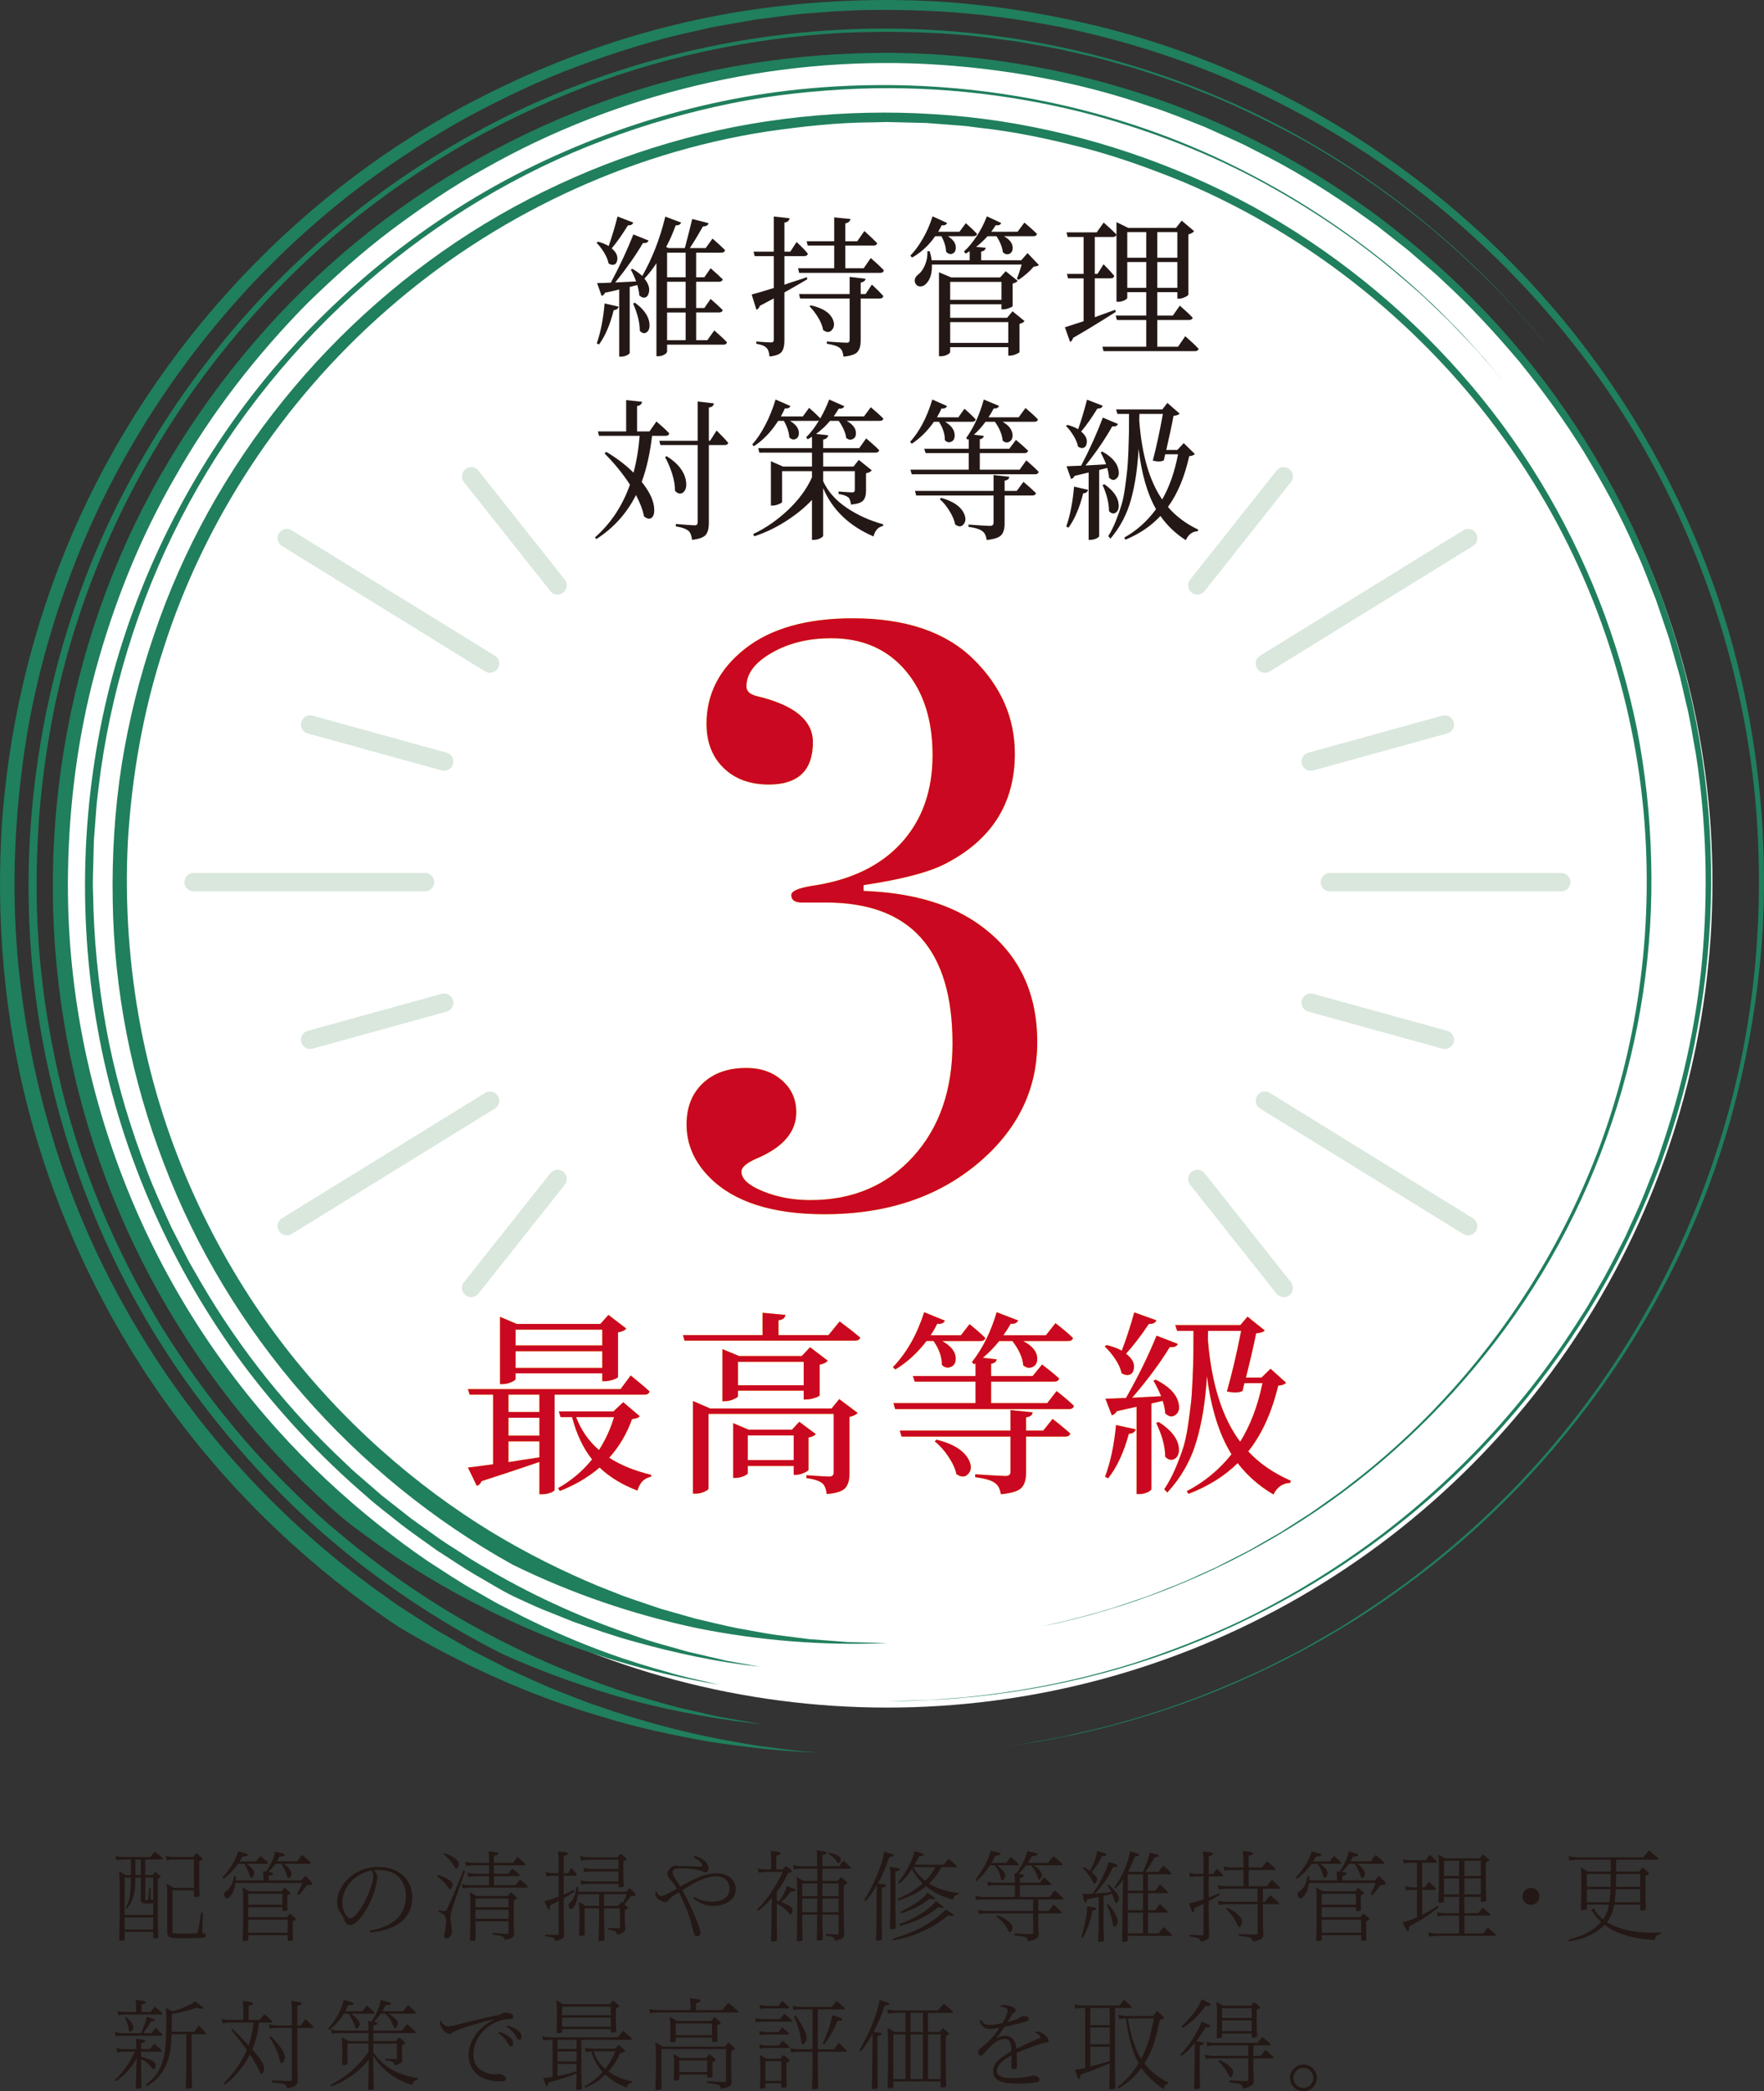 <?xml version="1.0" encoding="UTF-8"?>
<svg id="_レイヤー_2" data-name="レイヤー 2" xmlns="http://www.w3.org/2000/svg" viewBox="0 0 250 296.343">
  <rect x="0" y="0" width="250" height="296.343" fill="#333333" stroke="none"/>
  <defs>
    <style>
      .cls-1 {
        fill: none;
        stroke: #d9e7dd;
        stroke-linecap: round;
        stroke-linejoin: round;
        stroke-width: 2.614px;
      }

      .cls-2 {
        fill: #231815;
      }

      .cls-2, .cls-3, .cls-4, .cls-5, .cls-6 {
        stroke-width: 0px;
      }

      .cls-3 {
        fill: #207f5c;
      }

      .cls-4 {
        fill: #ca0821;
      }

      .cls-5 {
        fill: #fff;
      }

      .cls-6 {
        fill: #fff100;
      }
    </style>
  </defs>
  <g id="word">
    <g>
      <g>
        <g>
          <g>
            <circle class="cls-5" cx="125.729" cy="125.003" r="116.966"/>
            <g>
              <path class="cls-3" d="M141.399,247.6c.575-.09,1.851-.213,3.758-.521.951-.171,2.063-.37,3.331-.598.634-.115,1.306-.236,2.016-.364.704-.16,1.446-.329,2.225-.507,6.231-1.373,14.782-3.794,24.702-8.356.621-.282,1.249-.566,1.885-.854.621-.318,1.25-.64,1.886-.964,1.266-.66,2.581-1.297,3.884-2.02,1.292-.743,2.612-1.502,3.957-2.276,1.35-.766,2.653-1.669,4.019-2.525,5.397-3.525,10.937-7.718,16.355-12.696,10.83-9.924,21.182-23.12,28.621-39.349,3.72-8.098,6.705-16.922,8.679-26.277,1.952-9.358,2.809-19.24,2.504-29.334-.532-20.192-6.457-41.347-17.823-60.108-11.381-18.724-28.257-34.912-48.603-45.496-10.141-5.335-21.139-9.175-32.468-11.52-5.681-1.093-11.43-1.888-17.216-2.223-5.782-.285-11.589-.332-17.364.193-2.895.156-5.761.619-8.637.962l-4.28.751-2.137.389-2.116.486c-5.666,1.202-11.192,2.965-16.6,4.96-5.416,1.998-10.609,4.509-15.668,7.205-5.023,2.772-9.822,5.892-14.415,9.254-18.284,13.605-32.27,32.063-40.516,52.067-4.091,10.017-6.9,20.371-8.211,30.695-1.343,10.315-1.483,20.547-.323,30.383,1.121,9.836,3.372,19.265,6.51,28.032,3.14,8.771,7.233,16.841,11.84,24.13,9.243,14.603,20.699,25.893,32.015,34.097,1.438.998,2.802,2.054,4.238,2.953,1.426.913,2.829,1.81,4.206,2.692,1.417.816,2.809,1.617,4.174,2.403,1.354.807,2.763,1.451,4.1,2.16.674.345,1.341.686,2.002,1.024.674.309,1.341.614,2.001.916,1.325.594,2.612,1.196,3.887,1.743,2.591.995,5.019,2.062,7.418,2.814,9.506,3.287,17.31,4.708,22.615,5.52,2.668.324,4.706.641,6.091.733,1.384.106,2.098.161,2.098.161-5.185-.133-10.352-.759-15.507-1.527-5.122-.933-10.257-1.986-15.257-3.552-10.061-2.947-19.736-7.3-28.802-12.739-12.211-8.11-22.993-18.326-31.743-30.065-8.705-11.772-15.351-25.053-19.541-39.073C.964,147.356-.582,132.607.192,118.054c.862-14.573,4.286-28.994,10.046-42.401,11.582-26.799,32.688-49.296,58.758-62.302,12.985-6.551,27.126-10.857,41.566-12.487,7.215-.838,14.487-1.063,21.731-.692,7.244.42,14.453,1.469,21.519,3.117,28.354,6.472,53.965,23.457,71.317,46.601,8.673,11.582,15.319,24.667,19.547,38.498,4.194,13.848,5.873,28.402,5.167,42.798-.81,14.402-4.06,28.68-9.697,41.96-5.679,13.259-13.661,25.497-23.467,36.031-19.589,21.077-46.712,35.085-75.28,38.423Z"/>
              <path class="cls-3" d="M219.288,49.011c-.971-1.055-6.068-7.87-16.491-16.664-5.24-4.334-11.839-9.113-19.929-13.479-4.074-2.117-8.436-4.291-13.215-6.096-2.357-.987-4.852-1.772-7.379-2.635-1.263-.435-2.577-.755-3.884-1.142-1.313-.369-2.631-.771-3.993-1.057-1.355-.313-2.723-.628-4.104-.947-1.389-.277-2.801-.51-4.22-.769-.711-.124-1.424-.249-2.141-.374-.722-.092-1.446-.184-2.174-.277-1.457-.17-2.92-.406-4.406-.524-5.938-.571-12.097-.663-18.398-.371-12.58.758-25.769,3.381-38.436,8.593-12.67,5.142-24.878,12.605-35.486,22.199-10.61,9.578-19.643,21.195-26.315,34.041-3.341,6.418-6.099,13.134-8.231,20.011-2.137,6.877-3.577,13.929-4.424,20.979-.84,7.054-1.061,14.111-.722,21.055.37,6.945,1.372,13.764,2.859,20.347,2.931,13.198,8.182,25.323,14.562,35.89,3.231,5.268,6.793,10.12,10.491,14.596,3.711,4.471,7.686,8.444,11.632,12.102,8.033,7.169,16.23,12.778,23.948,16.874,7.713,4.117,14.846,6.876,20.819,8.767,3.015.853,5.685,1.7,8.07,2.193,1.186.274,2.282.527,3.287.759,1.006.223,1.934.359,2.758.517,1.652.291,2.918.514,3.771.665.859.11,1.302.167,1.302.167-6.434-.656-12.843-1.795-19.147-3.444-6.285-1.709-12.457-3.907-18.442-6.582-8.11-4.097-15.759-9.088-22.777-14.843-7.014-5.762-13.334-12.347-18.899-19.503-11.172-14.295-18.971-31.164-22.79-48.867-3.863-17.707-3.603-36.221.548-53.818,2.087-8.793,5.117-17.37,9.116-25.471,4.005-8.097,8.902-15.742,14.564-22.765,5.646-7.038,12.107-13.409,19.19-18.985,7.074-5.585,14.756-10.395,22.872-14.306,16.268-7.757,34.268-11.796,52.243-11.794,17.979-.018,35.937,4.087,52.138,11.824,16.186,7.774,30.583,19.19,41.832,33.137Z"/>
              <path class="cls-3" d="M125.729,241.064c.546-.016,1.747-.05,3.561-.101.906-.042,1.969-.014,3.173-.123,1.205-.093,2.558-.197,4.053-.312,5.959-.583,14.208-1.769,23.997-4.805,4.872-1.571,10.119-3.573,15.592-6.17,5.44-2.658,11.088-5.921,16.721-9.921,11.256-7.972,22.458-19.033,31.347-33.237.58-.871,1.116-1.775,1.632-2.696.526-.915,1.055-1.835,1.587-2.759,1.032-1.864,1.974-3.8,2.968-5.727.873-1.986,1.842-3.952,2.659-6.002.789-2.06,1.684-4.101,2.355-6.243,2.906-8.479,5.016-17.558,5.862-27.018.846-9.451.638-19.255-.883-29.072-.466-2.438-.797-4.917-1.42-7.348-.284-1.221-.569-2.445-.854-3.672-.344-1.211-.689-2.426-1.034-3.643l-.524-1.826-.61-1.803c-.409-1.203-.819-2.408-1.23-3.616-.965-2.361-1.801-4.789-2.916-7.109-2.031-4.729-4.553-9.274-7.24-13.742-2.736-4.446-5.834-8.697-9.144-12.811-3.407-4.034-6.999-7.957-10.935-11.562-.947-.94-2-1.766-2.996-2.656-1.01-.875-2.009-1.766-3.079-2.573l-3.161-2.486-3.282-2.338c-4.424-3.049-9.029-5.89-13.88-8.286l-1.805-.925c-.607-.298-1.23-.563-1.845-.846l-3.707-1.665c-2.527-.98-5.024-2.047-7.617-2.862-10.267-3.554-21.097-5.494-31.963-6.048-21.768-1.052-43.708,4.239-62.311,14.773-4.691,2.566-9.082,5.598-13.326,8.755-4.231,3.187-8.146,6.721-11.895,10.37-7.348,7.448-13.712,15.697-18.711,24.544-5.101,8.791-8.788,18.16-11.349,27.578-2.539,9.436-3.714,18.989-3.878,28.278-.355,18.626,4.012,36.105,10.837,50.762,6.844,14.714,16.195,26.599,25.782,35.563,4.799,4.494,9.649,8.305,14.341,11.519,2.395,1.53,4.647,3.076,6.935,4.326,1.135.64,2.219,1.309,3.321,1.88,1.105.566,2.182,1.118,3.231,1.656,8.438,4.231,15.538,6.498,20.395,7.831,2.416.736,4.319,1.099,5.585,1.409,1.27.294,1.925.445,1.925.445-9.588-1.633-19.068-4.363-28.06-8.357-8.973-4.014-17.574-9.062-25.348-15.26-20.966-17.927-35.223-43.421-39.562-70.583-4.458-27.127.824-55.759,14.945-79.3,7.01-11.778,16.047-22.336,26.618-31.037,10.593-8.674,22.678-15.494,35.564-20.061,12.886-4.594,26.586-6.73,40.226-6.662,13.653.131,27.259,2.66,40.041,7.4,25.547,9.558,47.53,28.25,60.873,51.973,13.548,23.601,18.253,52.022,13.311,78.685-4.701,26.742-19.373,51.437-40.181,68.692-10.409,8.627-22.302,15.434-34.999,20.024-12.716,4.554-26.211,6.792-39.692,6.798Z"/>
              <path class="cls-3" d="M214.464,55.805c-.427-.526-1.806-2.373-4.286-5.152-1.183-1.439-2.77-2.991-4.511-4.847-.886-.914-1.894-1.821-2.924-2.819-1.019-1.01-2.162-2.002-3.37-3.035-4.798-4.161-10.887-8.72-18.352-12.949-7.435-4.27-16.32-8.052-26.347-10.758-10.031-2.644-21.242-4.119-33.036-3.675-5.886.242-11.917.84-17.961,2.066-6.04,1.224-12.104,2.948-18.072,5.214-11.955,4.489-23.429,11.349-33.523,20.08-10.094,8.732-18.771,19.398-25.244,31.264-6.466,11.871-10.705,24.891-12.56,38.023-.193,1.647-.453,3.283-.595,4.928-.126,1.646-.251,3.289-.377,4.927-.044,1.643-.088,3.281-.132,4.915-.064,1.634.055,3.263.071,4.887.227,6.493.988,12.878,2.237,19.057,1.283,6.172,3.09,12.117,5.267,17.769,1.055,2.842,2.325,5.559,3.554,8.252.675,1.318,1.345,2.627,2.011,3.928.651,1.309,1.432,2.537,2.132,3.797,5.802,9.977,12.831,18.461,20.157,25.337.454.435.907.866,1.356,1.296.469.408.936.813,1.4,1.217.93.806,1.849,1.603,2.758,2.39.946.743,1.88,1.478,2.803,2.203.461.364.92.725,1.375,1.083.472.337.941.672,1.407,1.004.933.664,1.853,1.319,2.761,1.966.918.632,1.859,1.203,2.767,1.795,1.802,1.208,3.64,2.237,5.409,3.252,7.108,4.013,13.722,6.706,19.265,8.557,2.751,1.001,5.299,1.597,7.473,2.253,2.212.515,4.092.954,5.617,1.309,3.082.552,4.725.847,4.725.847-6.007-.657-11.95-1.92-17.802-3.558-2.939-.791-5.805-1.818-8.685-2.829l-4.251-1.704c-1.419-.569-2.785-1.256-4.185-1.879-1.91-.93-3.696-2.086-5.547-3.124-1.825-1.083-3.576-2.287-5.367-3.423-1.712-1.254-3.474-2.44-5.146-3.745-1.645-1.339-3.368-2.584-4.934-4.018-6.43-5.534-12.254-11.766-17.334-18.552-10.079-13.626-17.154-29.465-20.355-46.084-3.19-16.613-2.679-33.929,1.506-50.286,4.235-16.347,12.18-31.698,23.037-44.599,10.892-12.859,24.573-23.385,39.933-30.276,7.661-3.471,15.702-6.091,23.932-7.791,8.232-1.7,16.659-2.407,25.058-2.24,16.788.363,33.51,4.365,48.446,12.003,7.477,3.785,14.533,8.393,21.007,13.708,6.468,5.325,12.297,11.408,17.429,18.014Z"/>
              <path class="cls-3" d="M147.743,230.452c.978-.267,4.367-.907,9.695-2.512,1.326-.416,2.761-.931,4.327-1.451,1.572-.506,3.198-1.238,4.976-1.91,1.77-.695,3.585-1.6,5.548-2.458.954-.488,1.935-.989,2.941-1.503,1.008-.51,2.044-1.032,3.061-1.646,1.03-.592,2.084-1.198,3.162-1.817,1.048-.671,2.119-1.356,3.213-2.056,1.11-.677,2.18-1.461,3.281-2.247,1.098-.789,2.245-1.558,3.33-2.452,4.476-3.399,8.989-7.446,13.345-12.155,8.718-9.381,16.824-21.536,22.209-36.116,5.325-14.545,7.841-31.529,5.901-49.089-1.929-17.488-8.362-35.468-19.622-50.943-11.142-15.498-26.905-28.471-45.295-36.264-4.616-1.883-9.325-3.602-14.181-4.869-4.855-1.245-9.785-2.31-14.799-2.851l-1.875-.241c-.626-.069-1.257-.1-1.886-.152l-3.775-.291-3.79-.095-1.895-.045-1.896.05c-5.063.014-10.098.588-15.093,1.308-19.98,3.1-38.863,12.169-53.777,25.256-14.955,13.063-25.95,30.023-31.667,47.973-2.93,8.958-4.494,18.161-5.051,27.21-.481,9.069.199,17.98,1.8,26.448,3.234,16.968,10.503,32.007,19.483,44.044,9.051,12.043,19.765,21.104,30.159,27.464,5.216,3.171,10.356,5.683,15.223,7.712,1.226.484,2.428.959,3.604,1.424,1.188.431,2.367.807,3.509,1.201.572.195,1.137.387,1.696.577.567.162,1.128.322,1.682.479,1.107.316,2.187.623,3.239.923,2.128.501,4.14.994,6.047,1.38,1.921.324,3.709.699,5.392.931,1.685.215,3.245.414,4.673.597,1.437.11,2.742.21,3.91.299.584.045,1.134.088,1.65.128.517.012 1.0.024,1.447.035.894.023,1.646.042,2.251.057,1.211.033,1.836.05,1.836.05-9.041.372-18.158-.343-27.114-2.157-8.927-1.907-17.691-4.887-25.984-8.969-22.396-12.446-40.315-32.853-49.379-56.761-4.592-11.912-7.104-24.618-7.282-37.39-.11-6.382.282-12.774,1.254-19.073,1.001-6.294,2.537-12.496,4.594-18.519,8.119-24.166,25.178-45.084,46.89-58.26,10.873-6.568,22.866-11.216,35.296-13.706,12.438-2.415,25.318-2.694,37.837-.811,12.51,1.943,24.658,6.041,35.758,12.099,11.069,6.11,21.065,14.14,29.417,23.612,8.386,9.45,15.008,20.418,19.602,32.141,2.297,5.864,4.085,11.923,5.344,18.092,1.213,6.179,1.889,12.459,2.042,18.756.718,25.211-7.725,50.45-23.495,70.025-7.837,9.794-17.318,18.307-28.03,24.818-10.688,6.537-22.485,11.218-34.739,13.721Z"/>
            </g>
          </g>
          <g>
            <g>
              <line class="cls-1" x1="181.93" y1="67.506" x2="169.696" y2="82.945"/>
              <line class="cls-1" x1="204.758" y1="102.672" x2="185.77" y2="107.914"/>
              <line class="cls-1" x1="181.93" y1="182.5" x2="169.696" y2="167.062"/>
              <line class="cls-1" x1="204.758" y1="147.335" x2="185.77" y2="142.092"/>
            </g>
            <g>
              <line class="cls-1" x1="66.783" y1="67.506" x2="79.017" y2="82.945"/>
              <line class="cls-1" x1="43.955" y1="102.672" x2="62.943" y2="107.914"/>
              <line class="cls-1" x1="66.783" y1="182.5" x2="79.017" y2="167.062"/>
              <line class="cls-1" x1="43.955" y1="147.335" x2="62.943" y2="142.092"/>
            </g>
            <g>
              <line class="cls-1" x1="208.066" y1="76.257" x2="179.274" y2="94.029"/>
              <line class="cls-1" x1="221.263" y1="125.003" x2="188.477" y2="125.003"/>
              <line class="cls-1" x1="208.065" y1="173.749" x2="179.274" y2="155.978"/>
              <line class="cls-1" x1="40.648" y1="76.257" x2="69.439" y2="94.029"/>
              <line class="cls-1" x1="27.45" y1="125.003" x2="60.236" y2="125.003"/>
              <line class="cls-1" x1="40.648" y1="173.749" x2="69.439" y2="155.978"/>
            </g>
          </g>
        </g>
        <g>
          <path class="cls-6" d="M147.006,147.679c0,6.518-2.632,12.092-7.892,16.725-5.812,5.104-13.231,7.655-22.26,7.655-7.381,0-12.799-1.727-16.253-5.183-2.199-2.197-3.298-4.711-3.298-7.537,0-2.434.766-4.377,2.297-5.83,1.531-1.452,3.592-2.179,6.184-2.179,2.04,0,3.728.592,5.063,1.777,1.335,1.185,2.003,2.687,2.003,4.503,0,2.768-1.846,4.941-5.536,6.521-1.492.633-2.237,1.264-2.237,1.896,0,1.026,1.02,1.956,3.062,2.786,2.04.83,4.278,1.244,6.713,1.244,5.966,0,10.815-2.047,14.546-6.142,3.728-4.095,5.594-9.449,5.594-16.063,0-13.306-5.968-19.96-17.902-19.96h-3.415c-1.021,0-1.531-.352-1.531-1.056,0-.549.942-.979,2.827-1.292,5.495-.782,9.734-2.797,12.72-6.045,2.983-3.249,4.476-7.417,4.476-12.505,0-5.01-1.296-9.02-3.887-12.034-2.591-3.014-6.086-4.521-10.482-4.521-3.221,0-6.026.688-8.421,2.062-2.396,1.374-3.592,2.965-3.592,4.77,0,.707.548,1.178,1.648,1.414,5.183,1.257,7.773,3.415,7.773,6.478,0,4.004-2.081,6.007-6.242,6.007-2.671,0-4.811-.784-6.419-2.356-1.61-1.569-2.414-3.65-2.414-6.242,0-4.239,1.825-7.791,5.477-10.658,3.65-2.865,8.733-4.299,15.252-4.299,7.458,0,13.15,1.925,17.077,5.771,3.926,3.849,5.89,8.324,5.89,13.427,0,7.066-3.339,12.289-10.012,15.665-2.355,1.178-6.165,2.16-11.424,2.944v.824c6.516.235,11.777,1.689,15.782,4.357,5.889,3.928,8.833,9.619,8.833,17.078Z"/>
          <path class="cls-4" d="M147.006,147.679c0,6.518-2.632,12.092-7.892,16.725-5.812,5.104-13.231,7.655-22.26,7.655-7.381,0-12.799-1.727-16.253-5.183-2.199-2.197-3.298-4.711-3.298-7.537,0-2.434.766-4.377,2.297-5.83,1.531-1.452,3.592-2.179,6.184-2.179,2.04,0,3.728.592,5.063,1.777,1.335,1.185,2.003,2.687,2.003,4.503,0,2.768-1.846,4.941-5.536,6.521-1.492.633-2.237,1.264-2.237,1.896,0,1.026,1.02,1.956,3.062,2.786,2.04.83,4.278,1.244,6.713,1.244,5.966,0,10.815-2.047,14.546-6.142,3.728-4.095,5.594-9.449,5.594-16.063,0-13.306-5.968-19.96-17.902-19.96h-3.415c-1.021,0-1.531-.352-1.531-1.056,0-.549.942-.979,2.827-1.292,5.495-.782,9.734-2.797,12.72-6.045,2.983-3.249,4.476-7.417,4.476-12.505,0-5.01-1.296-9.02-3.887-12.034-2.591-3.014-6.086-4.521-10.482-4.521-3.221,0-6.026.688-8.421,2.062-2.396,1.374-3.592,2.965-3.592,4.77,0,.707.548,1.178,1.648,1.414,5.183,1.257,7.773,3.415,7.773,6.478,0,4.004-2.081,6.007-6.242,6.007-2.671,0-4.811-.784-6.419-2.356-1.61-1.569-2.414-3.65-2.414-6.242,0-4.239,1.825-7.791,5.477-10.658,3.65-2.865,8.733-4.299,15.252-4.299,7.458,0,13.15,1.925,17.077,5.771,3.926,3.849,5.89,8.324,5.89,13.427,0,7.066-3.339,12.289-10.012,15.665-2.355,1.178-6.165,2.16-11.424,2.944v.824c6.516.235,11.777,1.689,15.782,4.357,5.889,3.928,8.833,9.619,8.833,17.078Z"/>
        </g>
        <g>
          <g>
            <path class="cls-6" d="M91.321,197.629h-12.722v13.484c0,.072-.072.153-.218.245-.146.091-.363.177-.653.259-.291.081-.6.122-.927.122h-.354v-4.576c-2.924.999-5.656,1.907-8.199,2.725-.163.381-.391.599-.681.653l-1.253-2.588c.436-.036,1.625-.19,3.568-.463v-9.861h-3.323l-.245-.79h21.629l1.443-1.935c1.126.909,2.017,1.662,2.67,2.262-.072.309-.317.463-.735.463ZM73.07,194.605v.791c0,.127-.205.281-.613.463s-.831.272-1.267.272h-.327v-9.534l2.37,1.008h11.85l1.145-1.28,2.533,1.934c-.182.255-.572.436-1.172.545v6.319c-.018.109-.249.236-.694.382s-.831.218-1.157.218h-.382v-1.117h-12.285ZM76.447,200.081v-2.451h-4.386v2.451h4.386ZM72.061,200.898v2.533h4.386v-2.533h-4.386ZM72.061,204.249v2.942c1.199-.199,2.661-.427,4.386-.682v-2.261h-4.386ZM85.355,188.421h-12.285v2.234h12.285v-2.234ZM73.07,193.843h12.285v-2.37h-12.285v2.37ZM88.325,198.692l2.342,1.988c-.146.218-.508.354-1.089.409-.763,2.106-1.844,3.932-3.242,5.475,1.616,1.054,3.604,1.862,5.966,2.425l-.055.272c-.963.199-1.598.854-1.906,1.961-2.18-.835-3.969-1.925-5.366-3.269-1.58,1.362-3.46,2.47-5.64,3.323l-.245-.408c1.853-1.035,3.46-2.389,4.822-4.06-1.271-1.616-2.216-3.613-2.833-5.993h-1.635l-.245-.816h7.736l1.39-1.308ZM87.017,200.816h-5.367c.709,1.853,1.789,3.405,3.242,4.658.944-1.488,1.652-3.041,2.125-4.658Z"/>
            <path class="cls-6" d="M117.416,189.185l1.579-1.935c1.199.89,2.17,1.652,2.915,2.288-.072.291-.327.436-.763.436h-24.136l-.218-.789h11.278v-3.16l3.241.3c-.055.436-.381.69-.98.763v2.098h7.083ZM117.851,199.59l1.09-1.335,2.615,1.962c-.236.255-.627.445-1.172.572v8.117c0,.89-.209,1.553-.627,1.989-.418.436-1.28.708-2.587.816-.092-.727-.291-1.226-.6-1.498-.399-.363-1.162-.617-2.288-.763v-.408c1.761.127,2.847.19,3.255.19s.613-.19.613-.572v-8.309h-17.734v10.569c0,.127-.2.282-.599.464-.4.181-.809.272-1.227.272h-.381v-13.131l2.451,1.062h17.189ZM114.256,198.31h-.354v-1.253h-9.316v.79c0,.109-.209.255-.626.436-.418.182-.836.272-1.254.272h-.326v-7.382l2.37.98h8.88l1.172-1.253,2.506,1.907c-.2.271-.581.463-1.145.571v4.331c-.018.109-.249.236-.694.382s-.849.218-1.212.218ZM114.583,203.704v4.577c-.019.108-.236.254-.654.436s-.79.272-1.117.272h-.326v-1.253h-6.511v1.008c0,.127-.195.272-.586.436-.391.164-.776.245-1.157.245h-.327v-7.764l2.179.927h6.157l1.035-1.117,2.343,1.743c-.2.236-.545.399-1.035.49ZM104.585,196.294h9.316v-3.323h-9.316v3.323ZM105.974,206.891h6.511v-3.487h-6.511v3.487Z"/>
            <path class="cls-6" d="M132.313,190.029h-1.008c-1.271,1.671-2.742,3.015-4.413,4.032l-.354-.327c1.925-1.979,3.405-4.576,4.44-7.791l2.941,1.198c-.182.364-.545.509-1.09.437-.254.526-.562,1.071-.926,1.634h4.276l1.227-1.579c.926.744,1.67,1.398,2.233,1.961-.055.291-.291.436-.708.436h-5.394c1.289.727,1.925,1.562,1.906,2.506,0,.618-.245,1.009-.735,1.172-.418.182-.826.082-1.226-.3.018-1.09-.372-2.215-1.172-3.378ZM148.413,198.828l1.335-1.716c1.017.799,1.834,1.498,2.452,2.098-.055.309-.291.463-.709.463h-24.625l-.246-.845h11.632v-3.051h-8.607l-.272-.79h8.88v-1.798l-.19.137-.327-.3c1.526-1.943,2.697-4.305,3.515-7.083l3.051,1.172c-.182.363-.536.518-1.062.463-.29.526-.636,1.071-1.035,1.634h6.021l1.362-1.716c1.035.8,1.861,1.498,2.479,2.098-.055.291-.3.436-.735.436h-6.32c1.308.69,1.971,1.508,1.989,2.452.018.636-.228,1.054-.735,1.253-.419.182-.836.091-1.254-.272-.072-1.035-.581-2.18-1.525-3.433h-1.879c-.745.927-1.517,1.717-2.316,2.37l1.962.218c-.055.346-.318.555-.79.627v1.743h5.884l1.335-1.635c.999.763,1.807,1.427,2.425,1.989-.073.29-.31.436-.709.436h-8.935v3.051h7.954ZM147.841,202.723l1.335-1.661c1.035.799,1.87,1.489,2.507,2.07-.073.29-.318.436-.736.436h-5.529v5.121c0,.98-.223,1.698-.668,2.152-.445.453-1.412.753-2.9.898-.128-.763-.392-1.28-.79-1.553-.437-.381-1.39-.672-2.86-.871v-.409c2.415.164,3.85.245,4.304.245.472,0,.708-.199.708-.599v-4.985h-15.445l-.245-.845h15.69v-2.915l3.133.327c-.019.382-.327.618-.926.708v1.88h2.424ZM132.477,204.249l.245-.245c2.415.6,3.95,1.571,4.604,2.915.382.781.354,1.417-.082,1.907-.399.49-.926.535-1.58.136-.036-.018-.072-.036-.108-.055-.163-.763-.541-1.589-1.131-2.479s-1.239-1.616-1.947-2.18Z"/>
            <path class="cls-6" d="M160.751,185.97l3.133,1.117c-.127.363-.481.535-1.062.518-1.145,1.707-2.225,3.114-3.241,4.222.926.708,1.289,1.453,1.089,2.234-.108.509-.408.771-.898.79-.272,0-.545-.091-.817-.272-.127-.617-.422-1.276-.886-1.976-.463-.698-.967-1.303-1.512-1.812l.3-.19c.817.2,1.525.463,2.125.79.6-1.543,1.189-3.351,1.771-5.421ZM157.046,209.479l-.436-.218c.78-2.088,1.298-4.531,1.553-7.328l2.806.6c-.146.418-.473.627-.98.627-.727,2.669-1.707,4.776-2.942,6.319ZM164.782,198.502l-1.606.381v12.149c0,.055-.073.136-.219.245s-.358.209-.64.3c-.282.091-.577.136-.886.136h-.354v-12.367c-.327.073-.817.182-1.472.327-.653.146-1.099.245-1.334.3-.183.326-.418.518-.709.572l-.898-2.343c.309,0,1.28-.036,2.915-.109,1.706-2.996,3.15-5.938,4.331-8.826l3.023,1.172c-.163.363-.545.509-1.145.436-1.38,2.271-3.159,4.667-5.339,7.191.672-.036,2.043-.108,4.113-.218-.272-.672-.636-1.407-1.09-2.207l.327-.136c1.907.963,2.987,2.089,3.242,3.378.163.781,0,1.326-.49,1.635-.437.326-.909.245-1.417-.245-.019-.509-.136-1.099-.354-1.771ZM163.856,201.633l.354-.136c1.779,1.145,2.732,2.37,2.86,3.678.072.781-.146,1.308-.654,1.58-.418.218-.845.108-1.28-.327,0-1.435-.427-3.033-1.28-4.795ZM180.064,193.952l2.207,1.988c-.164.218-.536.354-1.117.409-.926,3.832-2.343,6.938-4.249,9.316,1.579,1.707,3.596,3.097,6.047,4.168l-.108.299c-1.054.037-1.844.581-2.37,1.635-2.017-1.181-3.705-2.66-5.067-4.44-1.853,1.835-4.177,3.287-6.974,4.358l-.245-.381c2.488-1.29,4.604-3.033,6.348-5.23-1.726-2.742-2.888-6.438-3.487-11.087-.2,3.523-.704,6.633-1.512,9.33-.809,2.696-2.175,5.09-4.1,7.178l-.436-.463c.58-.872,1.094-1.825,1.539-2.86.444-1.035.812-1.997,1.103-2.888.291-.89.531-1.988.723-3.296.19-1.308.331-2.36.422-3.16.091-.799.168-1.961.231-3.486s.1-2.619.109-3.283c.009-.662.014-1.82.014-3.473h-2.316l-.271-.817h9.234l1.008-1.198,2.451,1.961c-.182.218-.59.354-1.226.408-.291,1.49-.771,3.578-1.443,6.266h2.206l1.28-1.253ZM171.212,188.586l-.027,1.253c.508,6.247,2.033,11.069,4.576,14.465,1.452-2.343,2.506-5.112,3.16-8.309h-2.561l-.272,1.117c-.527.255-1.263.272-2.207.055.708-2.47,1.38-5.33,2.016-8.581h-4.685Z"/>
          </g>
          <g>
            <path class="cls-4" d="M91.321,197.629h-12.722v13.484c0,.072-.072.153-.218.245-.146.091-.363.177-.653.259-.291.081-.6.122-.927.122h-.354v-4.576c-2.924.999-5.656,1.907-8.199,2.725-.163.381-.391.599-.681.653l-1.253-2.588c.436-.036,1.625-.19,3.568-.463v-9.861h-3.323l-.245-.79h21.629l1.443-1.935c1.126.909,2.017,1.662,2.67,2.262-.072.309-.317.463-.735.463ZM73.07,194.605v.791c0,.127-.205.281-.613.463s-.831.272-1.267.272h-.327v-9.534l2.37,1.008h11.85l1.145-1.28,2.533,1.934c-.182.255-.572.436-1.172.545v6.319c-.018.109-.249.236-.694.382s-.831.218-1.157.218h-.382v-1.117h-12.285ZM76.447,200.081v-2.451h-4.386v2.451h4.386ZM72.061,200.898v2.533h4.386v-2.533h-4.386ZM72.061,204.249v2.942c1.199-.199,2.661-.427,4.386-.682v-2.261h-4.386ZM85.355,188.421h-12.285v2.234h12.285v-2.234ZM73.07,193.843h12.285v-2.37h-12.285v2.37ZM88.325,198.692l2.342,1.988c-.146.218-.508.354-1.089.409-.763,2.106-1.844,3.932-3.242,5.475,1.616,1.054,3.604,1.862,5.966,2.425l-.055.272c-.963.199-1.598.854-1.906,1.961-2.18-.835-3.969-1.925-5.366-3.269-1.58,1.362-3.46,2.47-5.64,3.323l-.245-.408c1.853-1.035,3.46-2.389,4.822-4.06-1.271-1.616-2.216-3.613-2.833-5.993h-1.635l-.245-.816h7.736l1.39-1.308ZM87.017,200.816h-5.367c.709,1.853,1.789,3.405,3.242,4.658.944-1.488,1.652-3.041,2.125-4.658Z"/>
            <path class="cls-4" d="M117.416,189.185l1.579-1.935c1.199.89,2.17,1.652,2.915,2.288-.072.291-.327.436-.763.436h-24.136l-.218-.789h11.278v-3.16l3.241.3c-.055.436-.381.69-.98.763v2.098h7.083ZM117.851,199.59l1.09-1.335,2.615,1.962c-.236.255-.627.445-1.172.572v8.117c0,.89-.209,1.553-.627,1.989-.418.436-1.28.708-2.587.816-.092-.727-.291-1.226-.6-1.498-.399-.363-1.162-.617-2.288-.763v-.408c1.761.127,2.847.19,3.255.19s.613-.19.613-.572v-8.309h-17.734v10.569c0,.127-.2.282-.599.464-.4.181-.809.272-1.227.272h-.381v-13.131l2.451,1.062h17.189ZM114.256,198.31h-.354v-1.253h-9.316v.79c0,.109-.209.255-.626.436-.418.182-.836.272-1.254.272h-.326v-7.382l2.37.98h8.88l1.172-1.253,2.506,1.907c-.2.271-.581.463-1.145.571v4.331c-.018.109-.249.236-.694.382s-.849.218-1.212.218ZM114.583,203.704v4.577c-.019.108-.236.254-.654.436s-.79.272-1.117.272h-.326v-1.253h-6.511v1.008c0,.127-.195.272-.586.436-.391.164-.776.245-1.157.245h-.327v-7.764l2.179.927h6.157l1.035-1.117,2.343,1.743c-.2.236-.545.399-1.035.49ZM104.585,196.294h9.316v-3.323h-9.316v3.323ZM105.974,206.891h6.511v-3.487h-6.511v3.487Z"/>
            <path class="cls-4" d="M132.313,190.029h-1.008c-1.271,1.671-2.742,3.015-4.413,4.032l-.354-.327c1.925-1.979,3.405-4.576,4.44-7.791l2.941,1.198c-.182.364-.545.509-1.09.437-.254.526-.562,1.071-.926,1.634h4.276l1.227-1.579c.926.744,1.67,1.398,2.233,1.961-.055.291-.291.436-.708.436h-5.394c1.289.727,1.925,1.562,1.906,2.506,0,.618-.245,1.009-.735,1.172-.418.182-.826.082-1.226-.3.018-1.09-.372-2.215-1.172-3.378ZM148.413,198.828l1.335-1.716c1.017.799,1.834,1.498,2.452,2.098-.055.309-.291.463-.709.463h-24.625l-.246-.845h11.632v-3.051h-8.607l-.272-.79h8.88v-1.798l-.19.137-.327-.3c1.526-1.943,2.697-4.305,3.515-7.083l3.051,1.172c-.182.363-.536.518-1.062.463-.29.526-.636,1.071-1.035,1.634h6.021l1.362-1.716c1.035.8,1.861,1.498,2.479,2.098-.055.291-.3.436-.735.436h-6.32c1.308.69,1.971,1.508,1.989,2.452.018.636-.228,1.054-.735,1.253-.419.182-.836.091-1.254-.272-.072-1.035-.581-2.18-1.525-3.433h-1.879c-.745.927-1.517,1.717-2.316,2.37l1.962.218c-.055.346-.318.555-.79.627v1.743h5.884l1.335-1.635c.999.763,1.807,1.427,2.425,1.989-.073.29-.31.436-.709.436h-8.935v3.051h7.954ZM147.841,202.723l1.335-1.661c1.035.799,1.87,1.489,2.507,2.07-.073.29-.318.436-.736.436h-5.529v5.121c0,.98-.223,1.698-.668,2.152-.445.453-1.412.753-2.9.898-.128-.763-.392-1.28-.79-1.553-.437-.381-1.39-.672-2.86-.871v-.409c2.415.164,3.85.245,4.304.245.472,0,.708-.199.708-.599v-4.985h-15.445l-.245-.845h15.69v-2.915l3.133.327c-.019.382-.327.618-.926.708v1.88h2.424ZM132.477,204.249l.245-.245c2.415.6,3.95,1.571,4.604,2.915.382.781.354,1.417-.082,1.907-.399.49-.926.535-1.58.136-.036-.018-.072-.036-.108-.055-.163-.763-.541-1.589-1.131-2.479s-1.239-1.616-1.947-2.18Z"/>
            <path class="cls-4" d="M160.751,185.97l3.133,1.117c-.127.363-.481.535-1.062.518-1.145,1.707-2.225,3.114-3.241,4.222.926.708,1.289,1.453,1.089,2.234-.108.509-.408.771-.898.79-.272,0-.545-.091-.817-.272-.127-.617-.422-1.276-.886-1.976-.463-.698-.967-1.303-1.512-1.812l.3-.19c.817.2,1.525.463,2.125.79.6-1.543,1.189-3.351,1.771-5.421ZM157.046,209.479l-.436-.218c.78-2.088,1.298-4.531,1.553-7.328l2.806.6c-.146.418-.473.627-.98.627-.727,2.669-1.707,4.776-2.942,6.319ZM164.782,198.502l-1.606.381v12.149c0,.055-.073.136-.219.245s-.358.209-.64.3c-.282.091-.577.136-.886.136h-.354v-12.367c-.327.073-.817.182-1.472.327-.653.146-1.099.245-1.334.3-.183.326-.418.518-.709.572l-.898-2.343c.309,0,1.28-.036,2.915-.109,1.706-2.996,3.15-5.938,4.331-8.826l3.023,1.172c-.163.363-.545.509-1.145.436-1.38,2.271-3.159,4.667-5.339,7.191.672-.036,2.043-.108,4.113-.218-.272-.672-.636-1.407-1.09-2.207l.327-.136c1.907.963,2.987,2.089,3.242,3.378.163.781,0,1.326-.49,1.635-.437.326-.909.245-1.417-.245-.019-.509-.136-1.099-.354-1.771ZM163.856,201.633l.354-.136c1.779,1.145,2.732,2.37,2.86,3.678.072.781-.146,1.308-.654,1.58-.418.218-.845.108-1.28-.327,0-1.435-.427-3.033-1.28-4.795ZM180.064,193.952l2.207,1.988c-.164.218-.536.354-1.117.409-.926,3.832-2.343,6.938-4.249,9.316,1.579,1.707,3.596,3.097,6.047,4.168l-.108.299c-1.054.037-1.844.581-2.37,1.635-2.017-1.181-3.705-2.66-5.067-4.44-1.853,1.835-4.177,3.287-6.974,4.358l-.245-.381c2.488-1.29,4.604-3.033,6.348-5.23-1.726-2.742-2.888-6.438-3.487-11.087-.2,3.523-.704,6.633-1.512,9.33-.809,2.696-2.175,5.09-4.1,7.178l-.436-.463c.58-.872,1.094-1.825,1.539-2.86.444-1.035.812-1.997,1.103-2.888.291-.89.531-1.988.723-3.296.19-1.308.331-2.36.422-3.16.091-.799.168-1.961.231-3.486s.1-2.619.109-3.283c.009-.662.014-1.82.014-3.473h-2.316l-.271-.817h9.234l1.008-1.198,2.451,1.961c-.182.218-.59.354-1.226.408-.291,1.49-.771,3.578-1.443,6.266h2.206l1.28-1.253ZM171.212,188.586l-.027,1.253c.508,6.247,2.033,11.069,4.576,14.465,1.452-2.343,2.506-5.112,3.16-8.309h-2.561l-.272,1.117c-.527.255-1.263.272-2.207.055.708-2.47,1.38-5.33,2.016-8.581h-4.685Z"/>
          </g>
        </g>
        <g>
          <path class="cls-2" d="M87.521,30.677l2.225.862c-.091.28-.342.413-.755.399-.812,1.317-1.579,2.403-2.301,3.258.657.547.915,1.121.773,1.724-.077.393-.29.596-.639.609-.193,0-.387-.07-.58-.21-.09-.477-.3-.984-.628-1.524-.329-.539-.687-1.005-1.073-1.397l.213-.147c.58.154,1.083.357,1.508.61.426-1.191.845-2.586,1.257-4.184ZM84.891,48.817l-.31-.168c.555-1.611.922-3.496,1.103-5.654l1.992.463c-.104.322-.336.483-.696.483-.516,2.06-1.212,3.686-2.089,4.876ZM100.246,48.208l.986-1.388c.747.646,1.347,1.206,1.798,1.682-.052.225-.219.337-.503.337h-7.986v.987c0,.057-.048.137-.145.242-.097.104-.248.199-.454.283-.207.084-.426.127-.658.127h-.251v-13.18c-.529.812-1.096,1.542-1.702,2.187.606.742.806,1.437.6,2.081-.129.434-.38.638-.754.609-.193-.028-.387-.141-.58-.337-.013-.364-.104-.848-.271-1.45-.671.168-1.032.26-1.083.273v9.354c0,.042-.052.105-.155.189s-.255.16-.454.23c-.2.07-.409.105-.629.105h-.251v-9.521c-.696.182-1.366.336-2.011.462-.104.253-.265.399-.483.441l-.639-1.808c.477,0,1.128-.021,1.953-.062,1.264-2.368,2.327-4.646,3.19-6.831l2.146.861c-.09.28-.354.399-.793.357-.979,1.682-2.288,3.545-3.925,5.591,1.585-.069,2.571-.119,2.958-.146-.219-.617-.471-1.178-.754-1.682l.232-.105c.541.309,1.005.645,1.392,1.009,1.418-2.48,2.508-5.282,3.269-8.407l2.243.841c-.116.28-.374.413-.773.399-.399,1.106-.851,2.13-1.354,3.068l.367.147h2.282c.464-1.737.812-3.111,1.044-4.12l2.32.589c-.077.309-.342.462-.793.462-.657,1.164-1.276,2.187-1.856,3.069h2.243l.967-1.346c.735.631,1.328,1.178,1.779,1.64-.052.238-.226.357-.522.357h-3.577v3.489h1.16l.89-1.282c.709.617,1.283,1.143,1.721,1.576-.064.225-.244.337-.541.337h-3.229v3.72h1.16l.89-1.282c.709.617,1.283,1.143,1.721,1.577-.064.224-.244.336-.541.336h-3.229v3.931h1.586ZM89.726,43.016l.251-.126c1.276.924,1.966,1.92,2.069,2.984.052.616-.097,1.029-.444,1.24-.297.182-.606.104-.929-.231,0-1.148-.316-2.438-.947-3.867ZM97.171,35.806h-2.63v3.489h2.63v-3.489ZM97.171,43.646v-3.72h-2.63v3.72h2.63ZM94.541,44.277v3.931h2.63v-3.931h-2.63Z"/>
          <path class="cls-2" d="M114.341,39.274l.077.295c-.773.462-1.856,1.086-3.249,1.87v6.789c0,.757-.132,1.304-.396,1.64-.264.337-.835.554-1.711.652-.064-.603-.2-1.003-.406-1.198-.258-.295-.748-.498-1.47-.609v-.315c1.135.084,1.817.126,2.05.126.167,0,.28-.031.339-.095.058-.063.087-.172.087-.326v-5.822c-.181.099-.839.449-1.973,1.052-.091.28-.251.469-.483.567l-.677-2.165c.464-.112,1.508-.421,3.133-.925v-4.52h-2.708l-.154-.631h2.862v-4.981l2.243.252c-.064.351-.31.555-.735.61v4.119h.832l.89-1.366c.683.631,1.218,1.185,1.604,1.661-.052.224-.219.336-.503.336h-2.823v4.057c.322-.126.838-.301,1.547-.525.709-.224,1.251-.406,1.625-.547ZM114.475,34.797l-.154-.609h3.906v-3.385l2.301.231c-.052.322-.297.533-.734.631v2.522h1.701l1.006-1.45c.748.672,1.354,1.247,1.817,1.723-.051.225-.226.337-.521.337h-4.003v3.216h2.61l1.006-1.45c.773.673,1.392,1.254,1.856,1.744-.052.239-.22.357-.503.357h-11.506l-.155-.651h5.125v-3.216h-3.752ZM122.675,41.67l.89-1.345c.696.645,1.237,1.184,1.625,1.618-.052.238-.213.357-.484.357h-2.727v5.927c0,.757-.154,1.307-.464,1.65s-.967.564-1.973.662c-.064-.589-.226-.988-.483-1.198-.322-.28-.947-.49-1.875-.63v-.315c1.547.112,2.475.168,2.784.168.167,0,.283-.031.348-.095.064-.062.098-.179.098-.347v-5.822h-7.021l-.154-.631h7.175v-2.438l2.262.273c-.052.28-.283.463-.696.547v1.618h.696ZM114.727,43.394l.174-.126c1.688.364,2.739,1.044,3.152,2.039.231.574.187,1.051-.136,1.429-.31.379-.703.407-1.18.084-.025-.014-.052-.027-.077-.042-.091-.56-.326-1.152-.706-1.775-.38-.624-.79-1.159-1.228-1.608Z"/>
          <path class="cls-2" d="M133.424,33.473h-.889c-.877,1.275-1.967,2.284-3.269,3.026l-.251-.273c.618-.63,1.211-1.436,1.778-2.417.567-.98,1.025-2.031,1.373-3.152l2.069.945c-.129.267-.387.372-.773.315-.104.225-.271.533-.503.925h3.017l.909-1.219c.657.589,1.186,1.093,1.586,1.513-.052.225-.226.337-.522.337h-3.616c.812.505,1.187,1.079,1.122,1.724-.026.42-.213.68-.562.777-.271.07-.541-.027-.812-.294-.014-.673-.232-1.408-.658-2.207ZM145.626,35.87l1.605,1.681c-.091.127-.336.204-.735.231-.516.631-1.225,1.255-2.127,1.871l-.251-.147c.244-.616.471-1.289.677-2.018h-12.725c.039,1.233-.231,2.137-.812,2.711-.22.253-.49.383-.812.39s-.561-.137-.716-.432c-.219-.476-.058-.917.483-1.324.361-.294.664-.746.909-1.355s.348-1.236.31-1.881h.329c.154.532.244.96.271,1.282h5.395v-1.282c-.064.042-.157.102-.28.179-.122.077-.222.13-.3.157l-.231-.294c.605-.547,1.202-1.262,1.788-2.145.587-.883,1.073-1.828,1.46-2.837l2.031.945c-.104.267-.361.372-.773.315-.143.225-.355.533-.639.925h3.732l.967-1.303c.734.616,1.327,1.149,1.779,1.597-.039.225-.213.337-.522.337h-4.157c.851.477,1.263,1.044,1.237,1.702-.013.421-.188.694-.522.82-.296.098-.587.014-.87-.252-.077-.715-.38-1.472-.908-2.271h-1.258c-.516.574-1.057,1.079-1.624,1.514l1.354.126c-.025.28-.238.462-.638.546v1.22h5.685l.89-1.009ZM142.725,45.034l.773-.925,1.702,1.387c-.116.169-.355.302-.716.399v3.994c-.013.069-.181.171-.503.305-.322.133-.605.199-.851.199h-.232v-1.197h-8.237v.714c0,.042-.056.108-.165.2-.109.091-.268.175-.474.252s-.438.116-.696.116h-.251v-11.897l1.74.735h6.923l.793-.883,1.702,1.367c-.129.168-.368.294-.716.378v3.194c-.013.07-.178.165-.493.284-.316.119-.59.179-.822.179h-.271v-.715h-7.271v1.913h8.063ZM141.933,39.947h-7.271v2.543h7.271v-2.543ZM134.662,48.586h8.237v-2.942h-8.237v2.942Z"/>
          <path class="cls-2" d="M155.429,32.926l.986-1.387c.761.658,1.366,1.226,1.818,1.702-.052.225-.227.336-.522.336h-2.553v5.234h.387l.851-1.366c.645.645,1.154,1.198,1.528,1.66-.065.225-.232.337-.503.337h-2.263v5.507c.412-.154,1.373-.505,2.881-1.051l.098.294c-2.656,1.682-4.674,2.908-6.053,3.679-.065.28-.207.477-.426.588l-.735-2.081c.245-.069,1.128-.357,2.649-.861v-6.074h-2.204l-.155-.631h2.359v-5.234h-2.263l-.154-.651h4.273ZM166.954,49.132l1.025-1.492c.786.687,1.418,1.282,1.895,1.786-.052.225-.231.337-.541.337h-12.938l-.154-.631h6.207v-3.783h-4.157l-.174-.631h4.331v-3.321h-2.688v.799c0,.112-.139.235-.416.368s-.564.199-.86.199h-.251v-11.287l1.662.82h6.769l.812-1.03,1.76,1.492c-.129.183-.4.337-.812.463v8.513c-.013.098-.174.221-.483.367-.31.147-.593.221-.851.221h-.232v-.925h-2.843v3.321h2.205l.986-1.408c.76.659,1.366,1.227,1.817,1.702-.039.225-.22.337-.542.337h-4.467v3.783h2.939ZM162.448,32.884h-2.688v3.637h2.688v-3.637ZM159.761,40.788h2.688v-3.657h-2.688v3.657ZM166.857,32.884h-2.843v3.637h2.843v-3.637ZM164.015,40.788h2.843v-3.657h-2.843v3.657Z"/>
          <path class="cls-2" d="M94.348,61.763h-1.934c-.297,2.509-.786,4.681-1.47,6.517,1.187,1.485,1.779,2.816,1.779,3.993,0,.701-.206,1.107-.619,1.22-.245.042-.521-.063-.831-.315-.168-.896-.548-1.905-1.141-3.027-1.315,2.606-3.191,4.688-5.628,6.243l-.174-.252c2.23-1.962,3.88-4.449,4.95-7.462-1.031-1.584-2.236-3.062-3.616-4.436l.271-.21c1.495.897,2.777,1.878,3.848,2.942.426-1.568.716-3.307.87-5.213h-5.763l-.154-.63h4.003v-4.436l2.243.231c-.026.336-.258.54-.696.609v3.595h1.76l.986-1.408c.773.658,1.379,1.219,1.817,1.682-.052.238-.219.356-.503.356ZM100.633,62.458l.928-1.45c.696.687,1.244,1.268,1.645,1.744-.052.21-.22.315-.503.315h-2.243v11.056c0,.757-.148,1.314-.445,1.672s-.941.592-1.934.704c-.077-.603-.232-1.017-.464-1.24-.349-.309-.961-.532-1.837-.673v-.336c1.456.126,2.34.188,2.649.188.167,0,.283-.034.348-.104s.097-.189.097-.357v-10.909h-5.279l-.154-.609h5.434v-5.57l2.301.273c-.038.336-.277.532-.715.589v4.708h.174ZM94.251,64.769l.232-.126c1.547.967,2.449,2.089,2.707,3.363.155.785.052,1.359-.31,1.724-.374.336-.779.28-1.218-.168.013-.729-.119-1.531-.396-2.407-.277-.875-.616-1.671-1.016-2.386Z"/>
          <path class="cls-2" d="M116.661,66.766v1.43c.684,1.471,1.802,2.729,3.355,3.772,1.553,1.044,3.271,1.818,5.153,2.323l-.039.252c-.67.126-1.115.616-1.334,1.472-3.455-1.485-5.834-3.77-7.136-6.853v6.747c0,.112-.142.238-.426.378-.283.141-.573.211-.87.211h-.29v-5.654c-1.031,1.093-2.266,2.099-3.703,3.016-1.438.918-2.93,1.63-4.477,2.134l-.154-.315c1.753-.827,3.39-1.954,4.911-3.384s2.662-2.978,3.423-4.646v-.883h-4.234v4.372c0,.042-.068.102-.203.179-.136.077-.31.15-.522.221s-.422.105-.628.105h-.232v-6.285l1.721.757h4.1v-1.976h-7.464l-.155-.631h7.619v-1.618c-.271.168-.471.287-.6.357l-.231-.273c.657-.645,1.27-1.45,1.837-2.418-.064.057-.174.085-.329.085h-3.79c.863.519,1.283,1.113,1.257,1.786-.025.435-.213.708-.561.82-.258.084-.522,0-.793-.253-.038-.714-.297-1.499-.773-2.354h-.812c-.979,1.541-2.127,2.739-3.441,3.594l-.232-.252c.657-.729,1.279-1.657,1.866-2.785.586-1.128,1.066-2.322,1.44-3.584l2.108.925c-.116.267-.381.379-.793.337-.155.364-.342.742-.562,1.135h3.114l.889-1.22c.658.575,1.187,1.072,1.586,1.493.49-.854.909-1.745,1.257-2.67l2.146.946c-.129.28-.387.393-.773.336-.322.519-.567.891-.734,1.114h4.293l.967-1.304c.734.617,1.327,1.149,1.779,1.598-.039.225-.207.337-.503.337h-4.699c.89.49,1.327,1.079,1.314,1.766,0,.435-.174.714-.521.841-.284.112-.567.049-.852-.189-.103-.757-.457-1.562-1.063-2.417h-1.237c-.555.672-1.212,1.289-1.973,1.85l1.722.188c-.065.337-.304.54-.716.61v1.219h5.105l.986-1.388c.773.646,1.392,1.206,1.855,1.682-.064.225-.244.337-.541.337h-7.406v1.976h4.293l.754-.946,1.837,1.472c-.154.21-.425.351-.812.42v2.48c0,.631-.139,1.097-.416,1.398-.277.301-.848.486-1.711.557-.078-.532-.2-.869-.368-1.009-.335-.253-.799-.413-1.392-.483v-.357c1.031.084,1.682.126,1.953.126.231,0,.348-.126.348-.378v-2.628h-4.486Z"/>
          <path class="cls-2" d="M133.076,59.767h-.716c-.902,1.289-1.946,2.326-3.133,3.11l-.251-.252c1.366-1.527,2.417-3.531,3.152-6.012l2.088.925c-.129.281-.387.393-.773.337-.181.406-.399.827-.657,1.261h3.036l.87-1.219c.657.574,1.186,1.079,1.586,1.513-.039.225-.207.337-.503.337h-3.829c.915.561,1.366,1.205,1.354,1.934,0,.477-.174.777-.521.904-.297.14-.587.062-.87-.231.013-.841-.265-1.71-.832-2.606ZM144.505,66.556l.947-1.324c.722.617,1.302,1.156,1.74,1.618-.038.238-.206.357-.503.357h-17.48l-.175-.651h8.258v-2.354h-6.111l-.193-.609h6.305v-1.388l-.136.105-.231-.231c1.082-1.499,1.914-3.32,2.494-5.465l2.166.904c-.129.28-.381.399-.754.357-.207.406-.452.827-.735,1.261h4.273l.967-1.324c.735.617,1.321,1.156,1.76,1.618-.038.225-.213.337-.521.337h-4.486c.928.532,1.398,1.163,1.411,1.892.013.49-.161.812-.521.967-.297.141-.594.07-.89-.21-.052-.799-.413-1.682-1.083-2.648h-1.335c-.528.715-1.076,1.324-1.644,1.828l1.393.168c-.039.267-.226.428-.561.484v1.345h4.177l.947-1.261c.709.588,1.283,1.1,1.722,1.534-.052.225-.22.336-.503.336h-6.343v2.354h5.646ZM144.099,69.562l.947-1.282c.735.616,1.328,1.149,1.779,1.598-.052.224-.226.336-.522.336h-3.925v3.952c0,.756-.158,1.31-.474,1.66-.316.35-1.003.581-2.06.693-.091-.588-.277-.988-.562-1.198-.309-.294-.985-.519-2.03-.673v-.314c1.715.126,2.733.188,3.056.188.335,0,.503-.153.503-.462v-3.847h-10.965l-.174-.651h11.139v-2.249l2.224.252c-.013.294-.232.477-.657.547v1.45h1.721ZM133.192,70.739l.174-.189c1.715.463,2.804,1.213,3.269,2.249.271.604.251,1.094-.059,1.472-.283.378-.657.413-1.121.105-.026-.014-.052-.028-.078-.042-.115-.589-.383-1.227-.802-1.913s-.88-1.247-1.383-1.682Z"/>
          <path class="cls-2" d="M154.056,56.635l2.225.861c-.091.28-.342.414-.755.399-.812,1.317-1.579,2.403-2.301,3.258.657.547.915,1.121.773,1.724-.077.393-.29.596-.639.61-.193,0-.387-.07-.58-.211-.09-.476-.3-.984-.628-1.523-.329-.539-.687-1.006-1.073-1.398l.213-.146c.58.154,1.083.357,1.508.609.426-1.191.845-2.586,1.257-4.183ZM151.426,74.775l-.31-.168c.555-1.611.922-3.496,1.103-5.654l1.992.462c-.104.322-.336.483-.696.483-.516,2.061-1.212,3.686-2.089,4.877ZM156.918,66.304l-1.141.294v9.374c0,.043-.052.105-.155.189s-.255.161-.454.231c-.2.07-.409.105-.629.105h-.251v-9.543c-.232.056-.58.14-1.044.252-.465.112-.78.189-.948.231-.129.252-.296.399-.502.441l-.639-1.808c.219,0,.909-.028,2.069-.084,1.212-2.312,2.236-4.582,3.074-6.811l2.146.904c-.115.28-.387.392-.812.336-.98,1.752-2.243,3.602-3.79,5.549.477-.027,1.45-.084,2.92-.168-.193-.519-.452-1.086-.773-1.702l.231-.105c1.354.743,2.121,1.611,2.302,2.606.115.603,0,1.022-.349,1.261-.31.253-.645.189-1.006-.188-.013-.393-.097-.848-.251-1.366ZM156.261,68.721l.251-.105c1.264.883,1.94,1.829,2.03,2.838.052.603-.103,1.009-.464,1.219-.297.169-.6.084-.909-.252,0-1.106-.303-2.34-.908-3.699ZM167.766,62.794l1.566,1.534c-.116.169-.381.273-.793.315-.657,2.957-1.663,5.354-3.017,7.188,1.121,1.317,2.553,2.39,4.293,3.217l-.077.23c-.748.028-1.309.448-1.683,1.262-1.432-.911-2.63-2.053-3.597-3.427-1.315,1.416-2.966,2.536-4.951,3.363l-.174-.294c1.767-.995,3.269-2.34,4.506-4.036-1.225-2.115-2.05-4.968-2.476-8.555-.142,2.719-.499,5.118-1.073,7.199-.573,2.081-1.544,3.927-2.91,5.538l-.31-.357c.413-.672.777-1.408,1.093-2.207.316-.798.577-1.541.783-2.228s.377-1.534.513-2.543.235-1.821.3-2.438c.064-.616.119-1.514.164-2.69s.071-2.021.077-2.533c.007-.511.01-1.404.01-2.68h-1.644l-.193-.631h6.556l.716-.925,1.74,1.514c-.129.168-.419.273-.87.315-.207,1.149-.549,2.761-1.025,4.834h1.566l.909-.967ZM161.481,58.653l-.02.967c.361,4.82,1.444,8.541,3.249,11.161,1.031-1.808,1.779-3.944,2.243-6.41h-1.817l-.193.861c-.374.196-.896.21-1.566.042.503-1.905.979-4.112,1.431-6.621h-3.326Z"/>
        </g>
      </g>
      <g>
        <path class="cls-2" d="M21.617,265.707c.126-.154.238-.295.393-.463.686.561.771.631.771.729q0,.057-.42.28v5.337c0,1.093,0,1.135.084,2.773v.07c0,.168-.126.225-.56.225-.126,0-.168-.043-.168-.154v-.742h-4.048v1.008c0,.098-.028.141-.098.168-.042.028-.378.07-.519.07-.126,0-.154-.042-.154-.196,0-.056,0-.168.014-.294.042-1.106.056-2.577.056-4.455,0-3.852,0-4.076-.084-4.888.364.182.7.378.925.532h.756v-2.213h-1.065c-.252,0-.56.027-1.008.098l-.126-.588c.448.098.84.14,1.134.14h3.796c.168-.21.238-.294.644-.771.827.658,1.135.924,1.135,1.022,0,.056-.056.099-.126.099h-2.367v2.213h1.036ZM21.715,269.642c-.168.07-.448.099-.882.099-.7,0-.854-.112-.882-.603.014-.42.014-.742.014-.953v-2.129h-.784c-.028,1.43-.07,1.808-.224,2.451-.196.812-.462,1.331-1.009,1.989l-.168-.112c.63-1.12.756-1.849.785-4.328h-.896v5.295h4.048v-1.709ZM21.715,273.411v-1.709h-4.048v1.709h4.048ZM19.964,263.494h-.784v2.213h.784v-2.213ZM21.715,266.056h-1.134v3.124c0,.07.028.084.168.084.126,0,.196-.028.224-.112.056-.14.14-.994.168-1.681l.196.015.014,1.512c0,.154.028.168.21.196.056.015.098.015.154.042v-3.18ZM27.486,267.513v-4.02h-2.774c-.308,0-.658.027-1.106.098l-.126-.588c.49.098.882.14,1.232.14h2.647c.14-.196.309-.393.462-.546.322.237.378.293.827.699.056.07.07.099.07.141q0,.07-.49.322v2.886c.028,1.093.042,1.694.056,1.835v.07c0,.21-.126.266-.63.266-.126,0-.168-.056-.168-.182v-.771h-3.04v5.911c0,.126.042.168.196.182.308.028.812.042,1.387.042,1.247,0,1.779-.028,1.891-.112.126-.098.154-.168.266-.84.126-.729.21-1.316.322-2.045l.238.027-.07,2.605-.014.057c0,.182.056.252.238.294.224.056.294.112.294.267,0,.195-.14.293-.504.321-.588.07-1.191.085-2.479.085-2.283,0-2.493-.07-2.507-.896v-5.058c0-.798-.014-1.093-.112-1.765.393.196.659.35,1.009.574h2.886Z"/>
        <path class="cls-2" d="M33.736,264.109c-.645.896-1.107,1.387-2.045,2.13l-.182-.168c.883-1.022,1.457-1.835,1.835-2.662.154-.321.266-.588.406-1.064.28.07.504.126.645.168.476.112.742.225.742.294,0,.057-.07.154-.14.183-.098.042-.224.07-.644.099-.196.35-.266.476-.392.672h2.339c.196-.28.351-.477.617-.756.672.546,1.064.924,1.064.994,0,.056-.056.111-.126.111h-2.9c.687.477,1.051.925,1.051,1.289,0,.309-.224.687-.406.687-.098,0-.112-.014-.224-.364-.196-.631-.448-1.162-.756-1.611h-.882ZM42.112,263.759c.224-.322.434-.588.714-.91.868.729,1.205,1.051,1.205,1.148,0,.056-.056.111-.112.111h-3.698c.126.084.42.337.56.477.364.364.533.658.533.91,0,.281-.238.645-.42.645-.112,0-.14-.042-.35-.686-.126-.421-.351-.855-.687-1.346h-.827c-.28.406-.56.729-.98,1.149.532.069.645.112.645.252s-.084.183-.603.322v.63h4.609c.182-.21.364-.42.574-.645.574.505.966.939.966,1.064,0,.197-.112.225-.756.253-.336.504-.49.7-1.148,1.415l-.224-.127c.336-.658.476-.966.7-1.61h-9.441c-.084.687-.266,1.232-.546,1.639-.21.322-.532.589-.687.589-.182,0-.378-.322-.378-.645,0-.154.084-.28.252-.379.266-.153.462-.363.672-.7.224-.364.35-.728.504-1.484l.252.042c-.014.309-.014.434-.028.588h3.936v-.532c0-.098-.028-.351-.084-.771.224.028.294.028.448.057.771-1.177,1.121-1.947,1.261-2.844.28.07.504.126.644.154.477.111.743.21.743.308,0,.056-.056.126-.126.154-.098.056-.182.07-.63.112-.126.266-.168.364-.351.658h2.858ZM40.641,271.673c.196-.238.28-.336.435-.518.602.462.868.699.868.798q0,.07-.462.308v1.527c0,.252.014.532.028.771.014.126.014.14.014.21,0,.196-.126.252-.574.252-.14,0-.182-.042-.182-.168v-.63h-5.589v.574c0,.196-.154.252-.644.252-.112,0-.154-.056-.154-.183q0-.027.014-.378c.056-1.345.07-2.017.07-3.333,0-2.704,0-2.872-.098-3.698.294.14.617.336.939.546h4.608c.112-.14.252-.322.42-.504.266.21.477.392.561.477l.168.153c.098.084.112.112.112.154q0,.07-.462.308v1.205c0,.196.014.42.028.616.014.099.014.112.014.168,0,.183-.14.238-.588.238-.098,0-.14-.056-.14-.168v-.392h-4.847v1.414h5.463ZM35.178,269.909h4.847v-1.555h-4.847v1.555ZM35.178,273.873h5.589v-1.849h-5.589v1.849Z"/>
        <path class="cls-2" d="M52.396,273.579c.952-.183,1.527-.336,2.045-.561.995-.42,1.625-.854,2.143-1.484.617-.757.938-1.724.938-2.815,0-1.191-.392-2.172-1.134-2.844-.672-.603-1.597-.896-2.844-.896-.14,0-.308.014-.532.027.35.435.462.701.462,1.051,0,.603-.42,2.144-.841,3.109-.56,1.262-1.316,2.438-1.975,3.082-.378.364-.714.532-1.064.532-.252,0-.462-.112-.616-.35-.084-.126-.098-.169-.28-.631-.098-.237-.294-.588-.462-.798-.351-.463-.462-.826-.462-1.499,0-1.345.854-2.829,2.185-3.796,1.037-.742,2.325-1.163,3.6-1.163,2.927,0,4.875,1.737,4.875,4.356,0,2.83-2.143,4.608-5.981,4.959l-.056-.28ZM50.323,266.098c-1.106.869-1.821,2.228-1.821,3.502,0,1.065.588,2.228,1.121,2.228.462,0,1.289-.91,1.961-2.144.756-1.415,1.316-3.054,1.316-3.894,0-.211-.056-.393-.154-.561q-.014-.042-.084-.126,0-.028-.028-.042c-.812.154-1.639.518-2.311,1.036Z"/>
        <path class="cls-2" d="M62.063,265.678c.617.183.911.308,1.387.589.477.279.687.518.687.798,0,.322-.168.645-.322.645-.084,0-.126-.028-.196-.126-.448-.658-1.009-1.232-1.681-1.723l.126-.183ZM64.15,270.287c-.238.7-.322,1.078-.322,1.443,0,.125.028.378.098.756.084.532.126.91.126,1.121,0,.602-.35,1.078-.784,1.078-.21,0-.309-.126-.309-.393,0-.098.014-.21.07-.434.112-.589.182-1.191.182-1.667,0-.673-.196-.911-1.093-1.331l.098-.195c.434.111.603.14.756.14.21,0,.294-.084.476-.477.812-1.807,1.093-2.479,2.241-5.309l.225.069-1.765,5.197ZM63.044,262.611c.574.195.994.406,1.373.672.42.295.603.547.603.841s-.182.63-.336.63c-.098,0-.126-.027-.322-.322-.406-.645-.84-1.135-1.457-1.652l.14-.168ZM67.078,264.32c-.266,0-.588.027-1.037.098l-.112-.603c.532.112.883.154,1.149.154h2.241v-.183c0-.84,0-.882-.084-1.456.267.028.477.056.617.069.574.057.756.112.756.267,0,.14-.07.168-.603.309v.994h2.689c.224-.322.393-.546.659-.854.826.742,1.106,1.022,1.106,1.106,0,.057-.056.099-.126.099h-4.329v1.19h2.017c.14-.21.322-.435.588-.714.645.504,1.051.868,1.051.966,0,.056-.056.099-.126.099h-3.53v1.274h3.068c.28-.378.462-.589.644-.799.743.603,1.107.952,1.107,1.051,0,.056-.056.099-.126.099h-8.097c-.266,0-.574.027-1.022.098l-.126-.603c.448.099.826.154,1.148.154h2.718v-1.274h-1.975c-.238,0-.532.027-.98.098l-.112-.588c.434.098.812.14,1.093.14h1.975v-1.19h-2.241ZM67.386,272.5c0,.589.014,1.892.028,2.199v.07c0,.182-.084.238-.448.238-.084,0-.154.014-.182.014h-.028c-.126,0-.154-.042-.154-.21,0-.056,0-.196.014-.378.028-.799.042-1.905.042-2.928,0-2.396,0-2.549-.084-3.376.364.183.7.378.938.546h4.454q.168-.209.435-.531c.56.434.868.729.868.812,0,.069-.042.098-.462.322v2.898c0,.435,0,.589.028,1.163.028.364.028.546.028.658,0,.49-.196.631-1.289.911-.084-.267-.154-.379-.308-.463-.112-.084-.42-.168-.798-.224l-.392-.057c-.084-.014-.182-.027-.28-.042v-.238c1.345.127,1.653.141,2.101.141.14,0,.182-.028.182-.154v-1.625h-4.692v.252ZM72.079,269.026h-4.692v1.247h4.692v-1.247ZM67.386,271.898h4.692v-1.275h-4.692v1.275Z"/>
        <path class="cls-2" d="M79.168,264.04c0-.841-.028-1.205-.098-1.695.28.042.504.056.645.07.574.056.771.126.771.267,0,.14-.098.195-.603.308v2.451h.63c.126-.238.266-.476.448-.771.35.393.504.589.743.896,0,.014.014.028.014.057.028.027.028.042.028.056,0,.07-.056.112-.126.112h-1.737v2.689c.504-.211.771-.336,1.443-.687l.126.224c-.728.49-1.05.687-1.569.98v1.737q0,1.415.056,3.306v.099c0,.504-.21.658-1.247.924-.084-.28-.154-.392-.308-.476-.084-.043-.294-.099-.603-.141l-.294-.042c-.084-.014-.154-.014-.238-.028v-.237c.798.027,1.429.042,1.639.042.238,0,.28-.015.28-.154v-4.65c-.154.084-.49.266-1.205.616-.042.546-.07.645-.182.645q-.098,0-.644-1.233.504-.084,2.031-.644v-2.97h-.84c-.182,0-.448.027-.896.098l-.112-.602c.406.098.742.153,1.008.153h.84v-1.4ZM85.612,270.413v1.961c0,.505.028,1.289.07,2.34v.084c0,.196-.14.252-.645.252-.168,0-.21-.042-.21-.168,0-.07,0-.224.014-.49.042-.827.056-1.345.056-2.018v-1.961h-2.045v2.186q0,.504.014,1.163v.293c0,.197-.154.253-.63.253-.112,0-.154-.056-.154-.21,0-.028,0-.127.014-.238.014-.547.028-1.303.028-1.976,0-1.4-.014-1.61-.098-2.381.42.21.673.364.967.56h1.905v-1.639h-2.998c-.07.715-.224,1.247-.462,1.639-.182.295-.364.463-.49.463-.168,0-.378-.322-.378-.574,0-.112.056-.21.196-.322.504-.406.798-1.106.924-2.241l.238.028v.252c0,.111,0,.21-.014.406h6.835c.196-.225.267-.309.477-.532.616.56.854.812.854.938,0,.154-.098.195-.672.21-.294.42-.49.658-.911,1.135.477.406.504.435.504.519,0,.069-.028.084-.448.294v1.456c0,.183,0,.28.028.603.014.267.028.477.028.603,0,.435-.196.588-1.135.868-.084-.294-.154-.42-.308-.519-.07-.041-.252-.098-.504-.14l-.252-.042c-.056,0-.126-.014-.196-.027v-.238c.28.014.504.027.645.027.322.015.644.028.826.028.126,0,.168-.042.168-.154v-2.689h-2.241ZM83.301,263.535c-.238,0-.518.028-.966.099l-.126-.603c.435.098.799.154,1.093.154h4.216c.168-.21.28-.351.434-.504.49.35.841.686.841.784,0,.069-.028.084-.448.294v2.073c0,.351,0,.49.042,1.05.014.197.014.295.014.322,0,.084-.014.127-.07.154-.056.042-.336.084-.546.084-.098,0-.14-.056-.14-.168v-.322h-4.174c-.308,0-.672.028-1.106.099l-.112-.603c.462.098.868.154,1.218.154h4.174v-1.415h-3.754c-.308,0-.672.028-1.106.099l-.112-.604c.462.099.869.154,1.219.154h3.754v-1.303h-4.342ZM87.615,270.062c.21-.266.28-.363.476-.574l.196.154c.28-.561.336-.714.532-1.219h-3.208v1.639h2.003Z"/>
        <path class="cls-2" d="M98.416,262.989c.645.168,1.022.336,1.387.645.378.322.63.742.63,1.078,0,.351-.196.616-.434.616-.112,0-.21-.027-.336-.098-.518-.294-1.723-.477-3.222-.477-.378,0-.644.028-.784.084-.196.084-.322.28-.322.533,0,.279.112.518.574,1.176.224.309.322.477.504.757q1.919-1.022,2.662-1.317c.924-.363,1.737-.546,2.423-.546,1.667,0,2.773.896,2.773,2.27,0,.658-.266,1.204-.785,1.625-.574.462-1.471.728-2.381.728-1.022,0-1.975-.35-2.843-1.05l.154-.225c.743.463,1.541.687,2.423.687,1.597,0,2.549-.672,2.549-1.82,0-1.121-.728-1.779-1.975-1.779-.63,0-1.331.182-2.157.532-.673.294-1.275.645-2.55,1.429.799,1.471,1.471,2.857,1.975,4.16.477,1.219.603,1.639.603,1.891,0,.28-.224.49-.504.49-.182,0-.308-.098-.406-.308q-.056-.112-.238-.925c-.378-1.597-1.022-3.264-1.919-4.986q-.126.084-.406.238c-.532.322-.924.63-1.121.924-.07.112-.294.211-.462.211-.182,0-.546-.141-.771-.295-.364-.224-.588-.588-.588-.91,0-.126.042-.266.112-.378.182.476.434.714.742.714.252,0,.784-.238,1.583-.686.196-.112.322-.183.616-.351-.378-.631-.588-.911-1.051-1.429-.182-.196-.294-.463-.294-.673,0-.532.645-1.177,1.177-1.177.14,0,.21.015.308.084h.882c.266,0,1.135.028,1.443.043q.56.041.644.041c.435,0,.491-.014.491-.168,0-.35-.477-.798-1.205-1.092l.098-.267Z"/>
        <path class="cls-2" d="M110.087,272.29c0,.715.014,2.186.028,2.493v.07c0,.098-.014.141-.07.168-.056.057-.364.099-.602.099-.126,0-.168-.042-.168-.21,0-.07,0-.196.014-.365.028-.882.056-2.451.07-4.691,0-.267.014-.505.056-.939-.574.673-1.037,1.107-1.961,1.85l-.168-.168c1.121-1.163,1.625-1.808,2.535-3.292.462-.742.687-1.163,1.107-2.045h-2.297c-.308,0-.658.028-1.106.098l-.112-.588c.49.098.882.14,1.219.14h.658v-1.583c0-.448-.014-.63-.084-1.05,1.121.111,1.415.195,1.415.363,0,.141-.056.168-.602.309v1.961h.924c.168-.21.28-.322.462-.518.504.392.826.699.826.784,0,.084-.056.112-.56.266-.448.995-.84,1.653-1.583,2.634v1.274c.028.015.084.028.182.056.056.015.098.028.14.043.546-.785.896-1.471,1.121-2.199.252.098.448.168.574.224.49.168.659.267.659.364,0,.141-.126.168-.659.168-.448.645-.91,1.148-1.429,1.527.49.168.743.279,1.051.447.448.238.574.406.574.757,0,.28-.112.532-.252.532-.056,0-.112-.027-.168-.098-.56-.631-1.064-1.051-1.793-1.443v2.563ZM116.558,271.309c.014,2.087.028,2.76.056,3.349v.069c0,.084-.014.14-.07.168-.07.042-.364.084-.616.084-.126,0-.168-.042-.168-.21v-.252c.028-.784.042-1.135.056-3.208h-2.115v.7c0,1.023,0,1.247.028,2.773v.07c0,.168-.084.225-.448.225-.084,0-.14.014-.182.014h-.028c-.126,0-.154-.056-.154-.238,0-.056,0-.154.014-.294.028-.784.056-2.493.056-4.076,0-3.488,0-3.685-.098-4.511.378.196.644.351.966.561h1.975v-1.736h-2.325c-.322,0-.645.027-.995.098l-.126-.603c.532.112.798.154,1.121.154h2.311v-.715c0-.925-.014-1.064-.07-1.526.28.042.49.07.63.084.588.07.784.126.784.266,0,.141-.084.183-.602.322v1.569h2.367c.182-.267.336-.477.616-.799.756.673,1.037.952,1.037,1.036,0,.07-.056.113-.126.113h-3.894v1.736h2.157c.154-.182.224-.266.462-.547.49.365.896.729.896.812s0,.084-.491.337v4.595c0,.714.014,1.064.042,1.778.028.351.028.477.028.589,0,.49-.224.645-1.303.91-.168-.532-.28-.588-1.289-.715v-.252c.882.07,1.205.084,1.513.084.238,0,.28-.014.28-.154v-2.661h-2.297ZM115.83,268.69v-1.808h-2.129v1.808h2.129ZM113.701,270.959h2.115c0-.153.014-.798.014-1.918h-2.129v1.918ZM118.856,266.882h-2.297v1.808h2.297v-1.808ZM118.856,269.041h-2.297v1.918h2.297v-1.918ZM117.469,262.499c1.092.252,1.695.589,1.695.995,0,.209-.196.531-.336.531-.098,0-.112-.014-.252-.252-.238-.42-.574-.729-1.205-1.092l.098-.183Z"/>
        <path class="cls-2" d="M124.965,272.136q0,.854.028,2.521v.069c0,.21-.14.267-.63.267-.168,0-.21-.028-.21-.211,0-.041,0-.153.014-.294.042-1.106.056-1.652.07-5.603,0-.126,0-.336.014-.617.014-.476.014-.588.014-.994v-.111c-.616,1.021-.91,1.428-1.569,2.227l-.21-.154c1.022-1.652,1.737-3.165,2.354-4.986.224-.687.378-1.274.448-1.835,1.148.267,1.373.351,1.373.476,0,.154-.112.197-.63.267-.616,1.793-.938,2.55-1.611,3.74.168.028.266.042.434.056.519.057.714.127.714.238,0,.141-.098.196-.602.322v4.623ZM126.898,270.343q0,1.05.07,2.703v.084c0,.168-.084.21-.476.225-.084,0-.14.014-.182.014h-.028c-.126,0-.168-.042-.168-.196,0-.056,0-.168.014-.322.042-.967.07-2.577.07-4.37,0-3.25,0-3.334-.098-3.922.28.027.49.056.63.069.603.056.771.112.771.267,0,.14-.098.195-.602.308v5.142ZM126.506,274.727c1.737-.504,2.816-.938,4.062-1.597,1.555-.841,2.633-1.639,3.46-2.55.868.519,1.148.715,1.148.812,0,.07-.084.126-.182.126-.14,0-.224-.014-.588-.111-1.345,1.064-2.227,1.61-3.53,2.213-1.345.631-2.409.967-4.314,1.358l-.056-.252ZM133.44,264.586c-.532.938-1.135,1.737-1.751,2.325,1.135.7,2.409,1.121,4.174,1.345l-.028.196c-.532.126-.602.196-.784.742-1.737-.504-2.689-.98-3.81-1.905-1.121.896-2.27,1.485-3.95,2.031l-.098-.21c1.555-.7,2.675-1.4,3.572-2.228-.602-.602-1.036-1.176-1.541-2.017-.561.841-.911,1.261-1.723,2.06l-.196-.168c1.218-1.64,2.017-3.152,2.311-4.441,1.037.281,1.289.379,1.289.49,0,.141-.14.197-.644.238-.266.533-.42.841-.645,1.191h4.132c.28-.364.476-.589.7-.841.756.63,1.163,1.009,1.163,1.093,0,.056-.056.098-.126.098h-2.045ZM127.473,272.654c1.177-.448,1.793-.742,2.563-1.19,1.261-.742,1.961-1.288,2.619-2.06.224.168.392.295.519.379.336.224.532.406.532.49,0,.056-.084.111-.168.111q-.112,0-.561-.125c-.995.784-1.513,1.12-2.438,1.568-.952.477-1.569.7-2.983,1.064l-.084-.238ZM127.626,270.903c2.017-1.009,3.068-1.751,3.838-2.703.812.561,1.05.742,1.05.826,0,.07-.084.126-.168.126-.112,0-.294-.042-.56-.126-1.247.98-2.354,1.555-4.062,2.102l-.098-.225ZM129.391,264.599c.574.869,1.079,1.43,1.737,1.934.546-.547.995-1.162,1.443-1.947h-3.166l-.014.014Z"/>
        <path class="cls-2" d="M141.3,264.32c.336.238.462.35.644.532.322.336.533.7.533.938,0,.266-.252.645-.42.645-.112,0-.14-.043-.224-.379-.154-.63-.42-1.176-.854-1.736h-.672c-.448.729-.924,1.288-1.891,2.255l-.21-.168c.938-1.247,1.261-1.779,1.695-2.745.252-.561.35-.841.476-1.401.294.07.519.112.672.14.491.085.771.183.771.281,0,.056-.07.14-.126.168-.098.056-.154.069-.658.14-.224.477-.336.687-.504.98h2.073c.252-.336.434-.574.658-.826.742.616,1.135.994,1.135,1.078,0,.057-.056.099-.126.099h-2.97ZM145.433,264.32c-.308.42-.603.756-1.065,1.204.603.084.757.126.757.28,0,.141-.056.168-.588.309v.672h2.83c.238-.322.378-.49.602-.742.672.561,1.009.896,1.009.98,0,.07-.042.112-.112.112h-4.328v1.667h4.216c.21-.295.392-.519.728-.911.953.799,1.247,1.079,1.247,1.163,0,.056-.056.098-.126.098h-3.46v1.625h1.485c.238-.336.393-.518.687-.883.756.631,1.177,1.037,1.177,1.135,0,.057-.056.099-.126.099h-3.222v1.05c0,.463,0,.673.028,1.289.028.406.028.547.028.631,0,.504-.224.658-1.471,1.008-.084-.322-.168-.447-.336-.546-.14-.084-.477-.168-.883-.224l-.434-.057c-.098-.014-.21-.027-.322-.042v-.267c1.443.084,1.947.099,2.465.099.154,0,.196-.042.196-.168v-2.773h-6.612c-.28,0-.616.028-1.064.098l-.126-.588c.476.098.868.14,1.19.14h6.612v-1.625h-6.962c-.308,0-.658.028-1.106.099l-.126-.603c.462.098.882.154,1.232.154h4.384v-1.667h-2.857c-.224,0-.518.028-.966.098l-.112-.603c.42.099.785.154,1.079.154h2.857v-.168c0-.561,0-.588-.084-1.162.14.014.168.014.266.027.672-.967.701-1.036.995-1.625.364-.742.434-.924.561-1.541.294.07.532.112.672.141.519.084.785.182.785.294,0,.056-.056.126-.14.168-.098.042-.21.07-.672.126-.224.421-.364.673-.546.925h2.872c.238-.322.462-.603.771-.938.854.7,1.289,1.093,1.289,1.19,0,.057-.056.099-.126.099h-3.978c.21.126.476.308.574.406.322.294.588.729.588.967,0,.252-.224.63-.378.63-.07,0-.126-.056-.154-.154-.21-.687-.561-1.316-1.009-1.849h-.686ZM141.37,271.393c1.359.575,2.115,1.177,2.115,1.709,0,.351-.168.7-.336.7-.084,0-.154-.069-.266-.279-.378-.743-.812-1.262-1.653-1.961l.14-.169Z"/>
        <path class="cls-2" d="M153.237,274.517c.546-1.779.84-3.334.84-4.398,1.233.196,1.317.225,1.317.35,0,.127-.084.169-.561.281-.364,1.639-.658,2.479-1.358,3.852l-.238-.084ZM155.702,268.802c-.574.111-1.051.21-1.625.322-.126.462-.168.532-.266.532q-.126,0-.434-1.331c.322.042.476.057.7.057.112,0,.434-.015.756-.028.827-1.205,1.233-1.919,1.667-2.872.294-.63.532-1.274.63-1.639.266.084.462.154.603.182.434.127.686.253.686.337,0,.042-.056.126-.112.153-.084.028-.182.043-.546.07-.742,1.527-1.513,2.619-2.591,3.754.729-.056,1.499-.14,2.311-.238-.154-.322-.266-.518-.546-.952l.168-.112c.938.841,1.485,1.569,1.485,2.004,0,.252-.238.63-.378.63-.126,0-.154-.056-.266-.406-.07-.21-.168-.49-.336-.896q-.742.183-1.218.294v3.824c0,.504.028,1.275.07,2.354v.084c0,.168-.098.21-.462.225-.084,0-.154.014-.182.014h-.028c-.126,0-.168-.057-.168-.183,0-.069.014-.237.028-.49.042-.798.056-1.345.056-2.003v-3.684ZM153.587,264.544c.378.238.672.421.882.589.561-1.051.938-2.088,1.037-2.844.266.084.477.14.617.182.476.127.7.238.7.322,0,.154-.112.183-.645.238-.336.771-.882,1.597-1.485,2.27.533.42.799.756.799.994,0,.267-.196.616-.351.616-.112,0-.14-.028-.28-.336-.294-.561-.771-1.204-1.429-1.877l.154-.154ZM157.047,269.796c.392.463.672.841.882,1.19.28.463.49,1.009.49,1.274,0,.309-.294.771-.476.771-.056,0-.112-.043-.14-.084q-.028-.043-.098-.435c-.182-.967-.42-1.695-.854-2.62l.196-.098ZM163.714,267.92c.238-.336.392-.519.687-.883.729.631,1.148,1.051,1.148,1.135,0,.057-.056.098-.126.098h-2.731v2.41h1.051c.126-.211.21-.322.644-.883.364.322.561.519,1.064,1.022,0,0,0,.015.014.015.014.041.028.084.028.098,0,.056-.056.098-.126.098h-2.675v2.941h1.513c.224-.322.435-.588.714-.91.953.841,1.177,1.079,1.177,1.163,0,.056-.056.098-.126.098h-6.135v.603c0,.098-.028.14-.098.168-.042.028-.392.07-.546.07-.112,0-.154-.057-.154-.225v-.238q.042-.896.084-6.877c0-.309.028-.799.056-1.471-.35.462-.56.714-1.064,1.274l-.196-.154c.91-1.316,1.331-2.144,1.807-3.487.21-.589.378-1.262.435-1.64.994.267,1.289.378,1.289.505,0,.111-.112.154-.616.224-.336.883-.603,1.471-.939,2.129.028.015.042.015.07.042h2.017c.462-1.008.827-2.031.966-2.731,1.135.28,1.275.322,1.275.406,0,.169-.084.196-.574.267-.561.994-.869,1.484-1.331,2.059h1.877c.21-.322.406-.588.672-.896.714.617,1.148,1.051,1.148,1.148,0,.057-.056.099-.126.099h-3.194v2.325h1.022ZM161.992,265.594h-2.157v2.325h2.157v-2.325ZM159.834,268.269v2.41h2.157v-2.41h-2.157ZM159.834,271.029v2.941h2.157v-2.941h-2.157Z"/>
        <path class="cls-2" d="M170.566,263.9c0-.659-.028-1.065-.084-1.541.28.027.49.056.63.069.588.07.798.141.798.28,0,.141-.084.182-.603.322v2.508h.616c.266-.379.351-.505.533-.742.574.531.924.91.924.994,0,.056-.056.098-.126.098h-1.947v2.984q.588-.225,1.443-.575l.112.238c-.729.421-1.037.589-1.555.854v1.387q0,1.443.056,3.348v.099c0,.49-.196.658-1.163.952-.168-.561-.21-.588-1.611-.771v-.252c.729.042,1.555.084,1.723.084.224,0,.252-.014.252-.154v-4.313c-.574.279-.672.321-1.275.602-.07.532-.112.645-.238.645q-.098,0-.532-1.316c.603-.084.911-.168,2.045-.547v-3.264h-.967c-.21,0-.49.028-.938.098l-.112-.602c.42.098.771.154,1.05.154h.967v-1.639ZM173.83,267.639c-.294,0-.658.028-1.093.099l-.126-.603c.462.098.869.153,1.219.153h2.395v-2.311h-1.583c-.294,0-.659.027-1.093.098l-.112-.602c.476.098.868.153,1.205.153h1.583v-.812q-.014-.994-.098-1.526c.28.027.504.056.644.07.603.069.798.14.798.294,0,.14-.056.168-.602.308v1.667h1.891c.266-.364.462-.603.714-.882.812.672,1.205,1.051,1.205,1.135,0,.056-.056.098-.126.098h-3.684v2.311h2.577c.21-.308.393-.56.701-.924.714.63,1.177,1.078,1.177,1.177,0,.056-.056.098-.126.098h-2.311v1.849h.308c.252-.363.462-.615.743-.924.77.616,1.26,1.078,1.26,1.177,0,.056-.056.098-.126.098h-2.185v2.003c0,.701,0,.953.042,1.723.014.337.014.533.014.589,0,.519-.238.673-1.443.995-.098-.309-.168-.421-.35-.533-.126-.07-.462-.154-.896-.21l-.435-.056c-.112-.014-.224-.028-.336-.042v-.253c.378.015,2.199.085,2.339.085.28,0,.308-.015.308-.169v-4.132h-4.356c-.322,0-.7.028-1.135.099l-.126-.589c.504.099.911.14,1.261.14h4.356v-1.849h-4.398ZM173.928,270.315c.644.308,1.134.616,1.457.925.448.42.645.742.645,1.05,0,.378-.21.799-.392.799q-.126,0-.406-.589c-.364-.77-.771-1.316-1.471-2.017l.168-.168Z"/>
        <path class="cls-2" d="M185.879,264.109c-.645.896-1.107,1.387-2.045,2.13l-.182-.168c.883-1.022,1.457-1.835,1.835-2.662.154-.321.266-.588.406-1.064.28.07.504.126.645.168.476.112.742.225.742.294,0,.057-.07.154-.14.183-.098.042-.224.07-.644.099-.196.35-.266.476-.392.672h2.339c.196-.28.351-.477.617-.756.672.546,1.064.924,1.064.994,0,.056-.056.111-.126.111h-2.9c.687.477,1.051.925,1.051,1.289,0,.309-.224.687-.406.687-.098,0-.112-.014-.224-.364-.196-.631-.448-1.162-.756-1.611h-.882ZM194.255,263.759c.224-.322.434-.588.714-.91.868.729,1.205,1.051,1.205,1.148,0,.056-.056.111-.112.111h-3.698c.126.084.42.337.56.477.364.364.532.658.532.91,0,.281-.238.645-.42.645-.112,0-.14-.042-.35-.686-.126-.421-.35-.855-.687-1.346h-.827c-.28.406-.56.729-.98,1.149.532.069.645.112.645.252s-.084.183-.603.322v.63h4.609c.182-.21.364-.42.574-.645.574.505.966.939.966,1.064,0,.197-.112.225-.756.253-.336.504-.49.7-1.148,1.415l-.224-.127c.336-.658.476-.966.7-1.61h-9.441c-.084.687-.266,1.232-.546,1.639-.21.322-.532.589-.687.589-.182,0-.378-.322-.378-.645,0-.154.084-.28.252-.379.266-.153.462-.363.672-.7.224-.364.35-.728.504-1.484l.252.042c-.014.309-.014.434-.028.588h3.936v-.532c0-.098-.028-.351-.084-.771.224.028.294.028.448.057.771-1.177,1.121-1.947,1.261-2.844.28.07.504.126.644.154.477.111.743.21.743.308,0,.056-.056.126-.126.154-.098.056-.182.07-.63.112-.126.266-.168.364-.351.658h2.858ZM192.785,271.673c.196-.238.28-.336.434-.518.602.462.868.699.868.798q0,.07-.462.308v1.527c0,.252.014.532.028.771.014.126.014.14.014.21,0,.196-.126.252-.574.252-.14,0-.182-.042-.182-.168v-.63h-5.589v.574c0,.196-.154.252-.644.252-.112,0-.154-.056-.154-.183q0-.027.014-.378c.056-1.345.07-2.017.07-3.333,0-2.704,0-2.872-.098-3.698.294.14.616.336.938.546h4.608c.112-.14.252-.322.42-.504.266.21.477.392.561.477l.168.153c.098.084.112.112.112.154q0,.07-.462.308v1.205c0,.196.014.42.028.616.014.099.014.112.014.168,0,.183-.14.238-.588.238-.098,0-.14-.056-.14-.168v-.392h-4.847v1.414h5.463ZM187.321,269.909h4.847v-1.555h-4.847v1.555ZM187.321,273.873h5.589v-1.849h-5.589v1.849Z"/>
        <path class="cls-2" d="M199.93,263.956c-.266,0-.546.028-.98.098l-.112-.588c.406.098.784.14,1.092.14h2.115c.224-.309.435-.561.603-.771.392.351.63.561.966.911.042.056.056.084.056.111,0,.057-.056.099-.126.099h-1.989v3.487h.378c.224-.336.392-.532.588-.756.406.364.574.518.938.883.042.056.056.084.056.111,0,.07-.056.112-.126.112h-1.835v3.544c.756-.379,1.471-.799,2.171-1.303l.168.225c-1.541,1.232-2.171,1.639-4.202,2.745,0,.56-.028.672-.168.672q-.112,0-.771-1.274c.658-.141,1.247-.35,2.073-.729v-3.88h-.588c-.28,0-.448.014-.98.098l-.112-.603c.49.112.798.154,1.093.154h.588v-3.487h-.896ZM204.637,269.404c-.014.154-.182.211-.575.211-.154,0-.21-.043-.21-.154q.014-.351.056-1.443c.014-.462.028-.98.028-1.877,0-2.409,0-2.562-.098-3.348.351.183.561.295.925.532h4.973c.196-.266.238-.294.448-.532.322.252.518.406.784.658.07.07.084.099.084.141,0,.084-.056.126-.476.322v2.562c0,.589.028,1.808.056,2.803,0,.098-.042.14-.112.168-.084.027-.364.056-.462.056-.14,0-.182-.028-.196-.14v-.575h-2.325v2.312h1.961c.294-.393.462-.603.645-.784.532.435.742.63,1.05.925.042.041.056.084.056.111,0,.057-.056.099-.126.099h-3.586v2.521h2.647c.308-.392.504-.63.672-.826.49.406.672.574,1.092.967.042.042.056.084.056.112,0,.056-.042.098-.126.098h-8.307c-.28,0-.658.028-1.05.099l-.112-.589c.477.099.827.14,1.163.14h3.222v-2.521h-2.003c-.266,0-.574.027-1.022.098l-.112-.603c.477.112.799.154,1.135.154h2.003v-2.312h-2.157v.616ZM206.794,265.833v-2.157h-2.157v2.157h2.157ZM206.794,268.438v-2.255h-2.157v2.255h2.157ZM207.536,263.675v2.157h2.325v-2.157h-2.325ZM207.536,266.183v2.255h2.325v-2.255h-2.325Z"/>
        <path class="cls-2" d="M218.172,268.718c0,.658-.546,1.204-1.205,1.204-.659,0-1.205-.546-1.205-1.204,0-.673.532-1.205,1.205-1.205s1.205.532,1.205,1.205Z"/>
        <path class="cls-2" d="M224.885,269.894v.561c0,.154-.182.211-.658.211-.14,0-.182-.043-.182-.183q.084-1.976.084-3.348c0-1.513-.014-1.779-.112-2.521.406.21.729.392,1.037.588h3.222v-1.667h-4.679c-.35,0-.729.028-1.177.099l-.112-.589c.518.099.924.141,1.289.141h9.287c.252-.322.49-.603.812-.98.602.49.854.7,1.289,1.12.042.042.056.084.056.112,0,.057-.056.098-.126.098h-5.869v1.667h3.25c.196-.252.28-.35.49-.574.35.28.49.393.827.7.07.07.084.099.084.141,0,.098-.056.126-.49.35v2.018c0,.994,0,1.148.056,2.633-.014.141-.028.169-.126.197-.084.027-.378.056-.504.056-.126,0-.182-.042-.182-.168v-.659h-3.684c-.168.995-.519,1.808-1.037,2.479,1.555.967,3.824,1.499,6.345,1.499.294,0,.743-.014,1.331-.042l-.014.21c-.546.084-.742.28-.896.869-3.18-.196-5.351-.855-7.088-2.158-.434.463-.98.869-1.625,1.233-.994.56-1.779.812-3.417,1.12l-.07-.238c1.653-.462,2.521-.84,3.39-1.428.49-.351.868-.688,1.218-1.107-.406-.378-.812-.854-1.106-1.316-.084-.126-.126-.168-.336-.309l.49-.322c.042.211.07.309.126.393.266.435.616.812,1.092,1.205.42-.532.715-1.261.854-2.088h-3.138ZM228.261,267.359c0-.308.014-.91.014-1.807h-3.39v1.807h3.376ZM228.079,269.545c.084-.574.112-.854.154-1.835h-3.348v1.835h3.194ZM232.45,269.545v-1.835h-3.446c-.042.687-.098,1.358-.168,1.835h3.614ZM232.45,267.359v-1.807h-3.404q-.014,1.274-.028,1.807h3.432Z"/>
        <path class="cls-2" d="M21.491,288.107c.182-.28.351-.518.561-.784.658.616.966.938.966,1.022,0,.056-.056.112-.126.112h-5.519c-.294,0-.588.028-.953.098l-.126-.603c.519.112.84.154,1.079.154h2.605c.574-1.274.714-1.695.812-2.311.995.266,1.177.336,1.177.447,0,.112-.112.154-.532.196-.477.743-.603.938-1.121,1.667h1.176ZM19.992,293.388c0,.49.028,1.246.07,2.283v.084c0,.07-.014.126-.056.154-.07.027-.364.069-.602.069-.126,0-.168-.042-.168-.168,0-.014.014-.49.056-1.415q.028-.729.028-1.484c0-.168.042-.84.084-1.345-.434.812-.588,1.051-1.051,1.597-.672.785-1.037,1.121-1.877,1.751l-.168-.168c1.345-1.4,2.185-2.591,2.815-4.021h-1.541c-.308,0-.63.028-.98.099l-.126-.603c.519.112.854.154,1.106.154h1.737v-.322c0-.547,0-.588-.084-1.148.266.027.476.056.602.07.574.056.743.111.743.252,0,.154-.084.182-.588.308v.841h1.261c.266-.351.42-.547.616-.757.784.645,1.064.911,1.064.995,0,.069-.056.111-.126.111h-2.815v.742c.574.127.938.238,1.303.393.294.126.588.351.686.504.056.099.07.154.07.309,0,.28-.14.547-.294.547-.056,0-.112-.028-.154-.099-.49-.645-.925-1.009-1.611-1.331v1.598ZM21.323,285.109c.406-.518.434-.531.616-.742.771.617,1.065.896,1.065.995,0,.056-.056.098-.126.098h-5.113c-.252,0-.546.028-.994.099l-.112-.589c.434.099.812.14,1.106.14h1.527v-.854c0-.28-.028-.505-.084-.883,1.261.154,1.443.196,1.443.364,0,.14-.14.21-.616.322v1.05h1.289ZM17.877,285.81c.645.574,1.037,1.135,1.037,1.484,0,.238-.28.603-.477.603-.126,0-.14-.028-.224-.49-.112-.63-.238-.995-.518-1.499l.182-.098ZM20.664,295.433c.91-.742,1.358-1.219,1.793-1.961.546-.953.868-2.102.995-3.572.056-.658.126-2.633.126-3.656,0-.84-.014-1.148-.098-1.75.378.195.546.293.924.546.659-.196,1.037-.322,1.555-.546.938-.393,1.19-.533,1.695-.896.911.63,1.163.826,1.163.924,0,.07-.084.141-.182.141-.084,0-.336-.057-.771-.168-1.148.42-2.241.699-3.516.882q0,1.541-.014,2.521h3.222c.21-.322.378-.589.603-.883.49.477.672.659.994,1.037.028.042.042.069.042.098,0,.056-.056.099-.14.099h-1.891v4.762c0,.855.014,1.695.056,2.62v.069c0,.099-.028.154-.07.183-.07.042-.378.084-.645.084-.126,0-.182-.056-.182-.196q0-.056.042-.967c.014-.462.028-1.19.028-1.793v-4.762h-2.073c-.084,1.891-.238,2.941-.616,3.949-.294.812-.687,1.485-1.191,2.06-.476.532-.854.841-1.708,1.358l-.14-.182Z"/>
        <path class="cls-2" d="M32.605,286.594c-.364,0-.672.028-1.051.099l-.126-.604c.532.112.896.154,1.177.154h1.877v-1.625c0-.434-.014-.615-.084-1.078,1.19.126,1.457.196,1.457.378,0,.141-.112.196-.616.322v2.003h1.555c.21-.294.42-.561.672-.826.672.532,1.149.98,1.149,1.078,0,.057-.056.099-.126.099h-1.765c-.252,1.778-.49,2.731-.967,3.81.028.043.042.043.084.099.519.588,1.149,1.4,1.345,1.765.14.252.238.547.238.742,0,.421-.182.869-.364.869q-.112,0-.35-.532c-.21-.477-.729-1.373-1.289-2.228-.336.658-.672,1.205-1.064,1.723-.729,1.009-1.443,1.737-2.494,2.563l-.168-.168c1.639-1.709,2.507-2.97,3.278-4.763-.616-.883-1.148-1.555-2.199-2.844l.168-.14c1.037,1.009,1.205,1.19,2.283,2.339.336-.924.49-1.61.714-3.235h-3.333ZM41.359,284.857c0-.518-.014-.756-.084-1.316.28.042.504.07.659.084.63.07.812.141.812.294,0,.126-.112.196-.616.322v2.773h.49c.21-.321.406-.574.672-.91.561.49,1.051.994,1.135,1.148,0,.015,0,.028-.014.07,0,.014-.056.042-.112.042h-2.171v4.258q0,1.373.056,3.208v.112c0,.49-.308.7-1.471,1.022-.112-.364-.224-.519-.462-.616-.294-.112-.35-.126-1.751-.28v-.267c1.233.057,1.527.057,2.689.084.126,0,.168-.056.168-.182v-7.34h-2.059c-.378,0-.714.027-1.079.098l-.126-.602c.561.111.925.153,1.205.153h2.059v-2.157ZM38.334,288.5c1.359,1.345,2.045,2.339,2.045,2.997,0,.351-.28.854-.476.854-.056,0-.112-.042-.154-.084q-.028-.042-.126-.462c-.084-.351-.322-1.064-.504-1.457-.224-.519-.462-.952-.966-1.723l.182-.126Z"/>
        <path class="cls-2" d="M49.742,285.347c.714.477,1.247,1.093,1.247,1.471,0,.238-.294.658-.448.658-.112,0-.14-.027-.252-.35-.252-.756-.462-1.177-.883-1.779h-.672c-.518.827-.995,1.373-2.017,2.298l-.196-.169c.952-1.176,1.373-1.862,1.793-2.829.21-.519.294-.757.406-1.274.28.084.504.154.659.182.476.127.742.252.742.351,0,.056-.056.126-.14.168s-.14.042-.63.084c-.182.406-.266.561-.42.841h2.437c.182-.252.364-.49.63-.799.672.561,1.079.953,1.079,1.051,0,.056-.056.098-.126.098h-3.208ZM59.211,294.691c-.546.14-.616.21-.798.77-1.681-.574-2.689-1.134-3.754-2.072-.672-.574-1.19-1.191-1.779-2.06.014.603.028,1.121.028,1.892,0,.7.028,1.582.07,2.619v.07c0,.182-.14.238-.63.238-.154,0-.196-.043-.196-.169,0-.069.014-.237.028-.504.042-.896.056-1.219.056-2.312,0-.309.014-.938.028-1.261-.756.854-1.316,1.373-2.073,1.962-.995.756-1.737,1.176-3.25,1.82l-.112-.225c1.555-.854,2.409-1.456,3.362-2.339.742-.7,1.134-1.163,2.045-2.367v-1.177h-2.998v1.682c0,.392,0,.77.014.91v.14c0,.126-.014.168-.042.21-.056.057-.322.099-.575.099-.126,0-.154-.042-.154-.21v-.168c.028-.449.028-.939.028-2.102,0-.519-.014-.771-.084-1.457.364.183.7.379.938.547h2.872v-1.135h-4.076c-.308,0-.672.027-1.121.098l-.112-.588c.491.098.896.14,1.233.14h4.076c0-.126-.014-.238-.014-.294,0-.463,0-.616-.07-1.051.252.028.378.042.532.057.827-1.415,1.079-2.046,1.275-3.068.294.084.518.141.672.183.504.126.77.237.77.336,0,.056-.056.126-.14.168-.098.042-.21.07-.645.099-.182.392-.196.42-.434.826h2.969c.21-.295.406-.561.672-.869.729.603,1.149,1.023,1.149,1.135,0,.042-.056.084-.126.084h-3.81c.322.183.63.393.826.561.364.322.532.603.532.869,0,.224-.252.615-.392.615-.098,0-.112-.014-.266-.363-.308-.715-.588-1.135-1.079-1.682h-.7c-.266.406-.771,1.009-.953,1.148.378.057.49.099.49.211,0,.154-.07.182-.588.322v.714h4.076c.364-.49.519-.687.729-.925.771.645,1.205,1.079,1.205,1.177,0,.057-.056.099-.112.099h-5.897v1.135h3.236c.126-.168.154-.196.434-.519.519.406.854.714.854.798,0,.07-.042.099-.462.309v1.106c0,.154,0,.196.014.462.014.211.028.421.028.505,0,.378-.168.504-1.065.784-.168-.532-.21-.561-1.331-.7v-.252c.238.014.42.028.546.028.434.027.658.041.868.041.168,0,.224-.056.224-.224v-1.989h-3.348v1.303c.798,1.022,1.429,1.625,2.255,2.157,1.092.714,2.423,1.177,4.09,1.457l-.042.196Z"/>
        <path class="cls-2" d="M63.545,287.155q.364,0,3.53-.827c.854-.21,2.886-.672,3.642-.812.168-.027.196-.041.322-.14.154-.126.308-.183.546-.183.196,0,.532.057.742.127.294.098.42.224.42.434,0,.141-.07.252-.224.309q-.098.042-.63.07c-.911.027-2.073.518-2.97,1.26-1.148.953-1.835,2.34-1.835,3.698,0,1.345.603,2.186,1.877,2.634.364.126.896.225,1.177.225.084,0,.182-.015.28-.043.098-.014.196-.027.28-.027.182,0,.519.111.714.252.182.126.28.266.28.42,0,.295-.238.393-.882.393-.756,0-1.625-.168-2.27-.435-1.302-.532-2.129-1.821-2.129-3.306,0-1.345.672-2.76,1.807-3.811.546-.504,1.19-.924,1.933-1.26-1.037.182-2.928.714-4.385,1.204-1.163.393-1.373.477-1.625.7-.14.127-.266.183-.435.183-.266,0-.56-.183-.854-.532-.294-.351-.504-.771-.504-1.022,0-.126.028-.267.098-.393.21.532.645.883,1.093.883ZM70.773,287.897c.56.196.91.378,1.373.7.392.28.561.547.561.896,0,.309-.112.49-.308.49-.14,0-.238-.084-.351-.309-.336-.686-.826-1.204-1.442-1.568l.168-.21ZM71.935,287.014c.546.183.924.351,1.387.659.406.266.588.546.588.91,0,.294-.112.462-.294.462-.168,0-.252-.084-.364-.294-.336-.658-.827-1.162-1.485-1.527l.168-.21Z"/>
        <path class="cls-2" d="M78.091,289.045c-.308,0-.672.028-1.121.099l-.126-.603c.462.098.882.153,1.247.153h9.469c.28-.378.504-.644.756-.924.84.715,1.247,1.093,1.247,1.177,0,.056-.056.098-.126.098h-7.046v4.314c0,.546.028,1.373.07,2.479v.07c0,.182-.14.238-.63.238-.14,0-.182-.043-.182-.154,0-.084,0-.127.042-.995.014-.322.014-.729.028-1.19-1.289.504-2.157.784-4.02,1.316-.084.477-.112.533-.238.533q-.084,0-.476-1.205.392,0,.784-.07c.084-.014.238-.042.546-.084v-5.253h-.224ZM79.66,287.869c0,.196-.154.252-.63.252-.112,0-.154-.056-.154-.195,0-.043,0-.127.014-.238.028-.673.042-1.121.042-2.619,0-.673-.014-.911-.098-1.611.378.182.546.28.953.547h6.64c.084-.099.182-.225.448-.533.588.463.882.729.882.812s-.056.112-.476.322v1.905q0,.351.056,1.204v.057c0,.196-.14.252-.588.252-.14,0-.182-.042-.182-.168v-.322h-6.906v.336ZM81.719,290.348v-1.303h-2.704v1.303h2.704ZM81.719,292.113v-1.414h-2.704v1.414h2.704ZM79.015,294.186c.896-.168,1.639-.35,2.704-.672v-1.051h-2.704v1.723ZM86.565,285.558v-1.205h-6.906v1.205h6.906ZM86.565,287.183v-1.275h-6.906v1.275h6.906ZM82.853,295.629c1.037-.547,1.723-1.093,2.563-2.046-.84-.91-1.163-1.484-1.639-2.913-.266.014-.462.042-.756.099l-.126-.604c.49.099.896.141,1.232.141h3.026c.154-.168.294-.322.532-.546.574.462.882.756.882.868,0,.126-.042.141-.672.294-.462,1.064-.98,1.863-1.667,2.605,1.022.715,2.017,1.135,3.376,1.415l-.042.196c-.49.112-.561.182-.729.687-1.331-.519-2.143-1.009-3.04-1.863-.911.883-1.695,1.4-2.83,1.863l-.112-.196ZM84.072,290.657c.477,1.177.925,1.835,1.709,2.507.672-.883,1.051-1.541,1.443-2.507h-3.152Z"/>
        <path class="cls-2" d="M102.371,284.83c.252-.336.504-.631.869-1.009.603.476,1.093.896,1.359,1.148.056.042.07.084.07.112,0,.056-.042.098-.112.098h-11.206c-.406,0-.756.028-1.233.099l-.112-.589c.532.098.952.141,1.331.141h4.524v-.785c0-.21-.042-.588-.098-.896,1.415.183,1.499.196,1.499.379,0,.154-.126.21-.63.336v.967h3.74ZM93.729,290.363v3.305c0,.659,0,.827.028,2.13v.069c0,.099-.014.154-.07.183-.07.056-.336.099-.574.099-.168,0-.224-.043-.224-.183q0-.028.014-.421c.056-1.428.056-1.666.056-4.02,0-1.022-.014-1.373-.112-2.129.42.224.742.406,1.051.616h8.838q.098-.112.266-.322c.042-.056.098-.126.21-.267.616.49.938.771.938.869,0,.084-.084.154-.519.364v2.661c0,.378,0,.547.028,1.064.028.364.028.547.028.645,0,.532-.266.7-1.471.98-.182-.588-.252-.631-1.989-.841v-.266c1.247.084,1.611.098,2.494.112.126,0,.168-.043.168-.168v-4.482h-9.161ZM95.76,289.144c0,.195-.14.252-.588.252-.168,0-.21-.042-.21-.211,0-.014,0-.069.014-.14.014-.336.028-.91.028-1.442,0-.826-.014-1.037-.098-1.821.476.252.742.406,1.022.603h4.833c.21-.267.309-.379.477-.574.644.518.924.77.924.854q0,.069-.504.336v1.261c0,.21.014.42.028.645q.014.111.014.195c0,.196-.14.253-.63.253-.126,0-.168-.057-.168-.196v-.42h-5.141v.406ZM96.265,294.579c0,.098-.028.154-.098.183-.056.027-.364.069-.519.069-.112,0-.154-.042-.154-.196,0-.027,0-.084.014-.168.014-.434.028-.854.028-1.961,0-.519-.014-.756-.098-1.443.392.197.743.406.967.561h3.684c.14-.182.294-.35.462-.532.63.49.882.715.882.812q0,.084-.476.337v1.162c0,.098.014.336.028.742v.042c0,.084-.028.126-.07.169-.056.027-.336.069-.532.069-.112,0-.154-.056-.154-.182v-.28h-3.964v.616ZM100.901,288.387v-1.653h-5.141v1.653h5.141ZM100.228,293.612v-1.639h-3.964v1.639h3.964Z"/>
        <path class="cls-2" d="M107.014,285.964c.504.098.869.153,1.121.153h2.396c.224-.294.42-.519.644-.756.504.406.757.63,1.037.896.028.028.056.069.056.098,0,.07-.056.112-.126.112h-4.006c-.322,0-.63.027-.995.098l-.126-.602ZM107.588,287.798c.49.112.812.154,1.051.154h1.681c.168-.224.225-.294.546-.686.687.574.967.84.967.924,0,.057-.056.112-.126.112h-3.068c-.28,0-.561.028-.924.098l-.126-.603ZM107.588,289.704c.49.112.812.154,1.037.154h1.765c.182-.252.322-.42.546-.673.644.519.966.827.966.911,0,.056-.056.112-.126.112h-3.152c-.266,0-.56.027-.91.098l-.126-.603ZM107.63,284.087c.42.098.771.153,1.051.153h1.639c.196-.28.378-.49.561-.7.658.547.98.868.98.953,0,.056-.056.098-.126.098h-3.054c-.21,0-.49.027-.938.098l-.112-.602ZM108.471,295.727c0,.183-.154.238-.616.238-.112,0-.154-.056-.154-.196,0-.042,0-.126.014-.238.028-.658.042-1.204.042-2.703,0-.7-.014-.925-.084-1.639.35.182.616.336.924.532h2.017c.154-.196.252-.309.448-.519.532.42.854.715.854.799q0,.07-.462.308v1.976c0,.336.014.672.028,1.022.014.168.014.196.014.294,0,.182-.126.238-.602.238-.112,0-.154-.057-.154-.168v-.463h-2.269v.519ZM110.74,294.859v-2.787h-2.269v2.787h2.269ZM113.22,290.741c-.294,0-.659.028-1.093.098l-.112-.603c.448.099.854.154,1.205.154h1.947v-5.659h-1.653c-.28,0-.63.028-1.064.099l-.112-.589c.476.099.868.141,1.176.141h4.371c.224-.309.406-.532.686-.841.785.645,1.163,1.009,1.163,1.093,0,.056-.056.098-.126.098h-3.712v5.659h2.312c.21-.309.392-.574.672-.938.63.574,1.134,1.106,1.134,1.19,0,.057-.056.099-.126.099h-3.992v1.442c0,1.316.028,2.886.056,3.544v.07c0,.196-.14.252-.701.252-.126,0-.168-.056-.168-.183q0-.027.014-.392c.056-1.485.07-1.905.07-3.292v-1.442h-1.947ZM112.757,285.614c1.064,1.513,1.569,2.535,1.569,3.193,0,.225-.07.421-.238.631-.126.153-.238.252-.322.252-.098,0-.154-.07-.182-.21-.196-1.443-.448-2.354-1.037-3.782l.21-.084ZM116.595,289.578c.63-1.289,1.233-3.109,1.345-4.02,1.205.363,1.429.447,1.429.588s-.168.196-.687.238c-.532,1.303-1.022,2.157-1.849,3.306l-.238-.112Z"/>
        <path class="cls-2" d="M123.661,288.429v-.238c-.546,1.009-.91,1.541-1.639,2.466l-.224-.141c1.499-2.591,2.605-5.323,2.857-7.13,1.19.364,1.359.435,1.359.561,0,.141-.154.196-.63.238-.477,1.471-.84,2.339-1.583,3.74.196.027.308.042.448.056.532.056.714.112.714.238s-.07.168-.602.322v4.622c0,.742.014,2.27.028,2.535v.07c0,.098-.014.154-.07.182-.056.028-.364.07-.602.07-.126,0-.154-.042-.154-.195,0-.043,0-.154.014-.295.028-.77.042-1.919.056-5.603,0-.168.014-.364.014-.574.014-.322.028-.49.028-.645l-.014-.168v-.112ZM128.325,285.236h-1.303c-.364,0-.686.027-1.163.098l-.126-.588c.518.098.924.14,1.289.14h5.925c.238-.308.476-.603.798-.967.756.589,1.331,1.135,1.331,1.219,0,.056-.056.099-.126.099h-3.432v2.689h1.653c.224-.28.28-.336.462-.547.784.645.868.729.868.812s-.098.154-.462.336v4.455q0,.883.07,2.465v.084c0,.196-.14.252-.658.252-.098,0-.14-.041-.14-.182v-.658h-6.709v.715c0,.195-.154.252-.659.252-.126,0-.154-.043-.154-.211,0-.056,0-.182.014-.322.028-.84.056-2.381.056-3.81,0-3.18,0-3.376-.098-4.202.406.196.603.309.995.561h1.569v-2.689ZM128.325,288.275h-1.723v6.317h1.723v-6.317ZM130.805,287.925v-2.689h-1.765v2.689h1.765ZM129.039,294.592h1.765v-6.317h-1.765v6.317ZM131.519,294.592h1.793v-6.317h-1.793v6.317Z"/>
        <path class="cls-2" d="M143.347,291.259c-1.345.699-2.059,1.456-2.059,2.171,0,.742.672,1.05,2.241,1.05.854,0,1.863-.125,2.578-.308.168-.042.252-.056.364-.056.476,0,.84.252.84.588,0,.238-.21.35-.756.42-.883.099-1.443.127-2.283.127-2.521,0-3.53-.505-3.53-1.752,0-1.008.729-1.793,2.592-2.829v-.112c0-.378-.07-.84-.154-1.078-.126-.379-.378-.547-.798-.547-.63,0-1.275.322-1.919.967-.393.379-.603.616-.98,1.064-.168.196-.336.322-.462.322-.224,0-.406-.196-.406-.448,0-.308.07-.392.7-.882.869-.673,1.597-1.485,2.354-2.62-.603.112-1.051.168-1.415.168-.672,0-1.106-.321-1.457-1.093l.252-.153c.364.532.659.687,1.219.687.434,0,.938-.07,1.807-.267.434-.687.742-1.415.742-1.751s-.392-.532-1.079-.561c.112-.168.28-.252.504-.252.462,0,.953.112,1.331.322.28.154.378.28.378.448,0,.126-.056.21-.21.308-.168.099-.238.169-.406.435-.224.378-.351.547-.588.911,1.05-.267,1.443-.406,1.807-.658.21-.141.364-.197.588-.197.393,0,.672.169.672.393,0,.141-.126.28-.308.351-.49.182-1.877.532-3.138.771-.504.756-.812,1.19-1.205,1.694.406-.266.827-.42,1.205-.42.532,0,.98.196,1.247.532.28.351.393.687.435,1.303q.112-.056.616-.294c.392-.196,1.219-.574,1.723-.799.392-.168.672-.294.714-.308.084-.042.14-.057.154-.07.14-.057.196-.112.196-.182,0-.183-.42-.505-.771-.617.098-.111.168-.154.266-.154.672,0,1.667.757,1.667,1.275,0,.154-.126.266-.364.28-.574.056-2.367.687-4.16,1.456.014.351.014.547.028,1.009.014.337.028.589.028.743,0,.392-.126.574-.406.574-.267,0-.42-.154-.42-.393l.028-1.261v-.308Z"/>
        <path class="cls-2" d="M153.411,284.535c-.266,0-.574.028-1.022.099l-.112-.603c.435.098.812.154,1.135.154h5.239c.252-.351.435-.574.645-.812.826.729,1.079.98,1.079,1.064,0,.057-.056.098-.126.098h-2.228v7.621c0,1.344.028,2.927.056,3.586v.069c0,.196-.14.252-.7.252-.126,0-.168-.042-.168-.21,0-.07,0-.195.014-.35.014-.421.028-1.457.056-3.124q-.098.028-.238.098c-1.401.589-2.423.995-3.908,1.513-.014.099-.028.196-.042.253-.042.252-.098.364-.196.364-.028,0-.056-.015-.084-.057-.056-.056-.154-.294-.224-.518l-.126-.379c-.042-.126-.084-.238-.126-.364.448-.028.477-.042,1.457-.266v-8.489h-.378ZM154.517,286.959h2.76v-2.424h-2.76v2.424ZM154.517,289.675h2.76v-2.367h-2.76v2.367ZM154.517,292.841q1.513-.392,2.76-.784v-2.031h-2.76v2.815ZM158.397,295.727c1.317-1.064,2.143-1.989,2.97-3.348-.336-.616-.63-1.303-.869-2.017-.322-.98-.561-1.99-.756-3.166-.084-.574-.154-.967-.182-1.177-.336.014-.574.042-.953.098l-.112-.603c.56.112.98.154,1.316.154h3.6c.112-.154.35-.434.574-.7.756.658.953.841.953.952,0,.127-.042.154-.561.309-.63,3.039-1.148,4.511-2.185,6.178.771,1.036,1.919,1.961,3.418,2.717l-.042.183c-.378.042-.504.168-.687.729-1.429-1.022-2.409-1.962-3.124-2.998-.882,1.19-1.779,2.003-3.208,2.899l-.154-.21ZM159.826,286.02c.056.28.112.546.14.7.448,2.256.995,3.838,1.765,5.029.294-.533.561-1.178.841-1.934.308-.896.49-1.555.714-2.647l.252-1.148h-3.712Z"/>
        <path class="cls-2" d="M167.284,291.161c.953-1.036,1.443-1.694,2.157-2.928.504-.854.672-1.177.84-1.751.98.351,1.261.49,1.261.603,0,.042-.042.112-.112.14-.084.028-.154.028-.56.043-.462.784-.798,1.274-1.345,1.988.896.099,1.106.154,1.106.295,0,.125-.07.168-.602.322v3.642c0,.603.014,1.862.028,2.185v.07c0,.21-.14.267-.658.267-.126,0-.168-.042-.168-.21,0-.043,0-.154.014-.309.014-.266.014-.729.028-1.359,0-.77.014-1.484.028-2.171.014-.588.014-.742.014-1.093,0-.098,0-.266.014-.504,0-.238.014-.42.014-.546v-.364c-.561.714-1.009,1.162-1.877,1.863l-.182-.183ZM167.466,287.155c.938-.896,1.597-1.667,2.171-2.55.322-.504.448-.756.672-1.303.939.463,1.275.673,1.275.785,0,.084-.126.153-.294.153-.07,0-.154,0-.42-.028-.953,1.359-1.947,2.326-3.236,3.152l-.168-.21ZM177.636,291.315h1.037c.308-.393.49-.631.672-.827.826.688,1.148.995,1.148,1.079,0,.056-.056.099-.126.099h-2.731v1.303c0,.462,0,.686.028,1.316.028.42.028.546.028.645,0,.504-.252.686-1.499,1.036-.168-.645-.252-.687-1.947-.896v-.267c.434.028,2.101.099,2.185.099.434,0,.476-.015.476-.196v-3.039h-4.987c-.28,0-.602.027-1.05.098l-.126-.603c.448.099.84.154,1.176.154h4.987v-1.485h-4.776c-.28,0-.603.028-1.051.099l-.112-.603c.462.098.84.154,1.163.154h6.121c.21-.295.42-.561.672-.826.827.686,1.149.994,1.149,1.078,0,.056-.056.098-.126.098h-2.311v1.485ZM173.195,288.584c0,.098-.028.14-.098.168-.042.027-.378.07-.518.07-.126,0-.154-.043-.154-.196,0-.042,0-.14.014-.28.028-.729.042-1.247.042-2.941,0-.771-.014-1.022-.098-1.723.336.168.63.336.925.531h3.978c.126-.153.266-.336.434-.518.532.406.854.714.854.799,0,.069-.056.111-.462.308v2.228c0,.406,0,.42.042,1.135.014.182.014.294.014.322,0,.195-.14.252-.616.252-.112,0-.154-.057-.154-.183v-.392h-4.202v.42ZM172.817,291.903c1.233.574,1.961,1.219,1.961,1.737,0,.309-.224.715-.392.715-.112,0-.126-.015-.309-.379-.35-.756-.728-1.246-1.415-1.919l.154-.154ZM177.397,285.95v-1.387h-4.202v1.387h4.202ZM177.397,287.813v-1.513h-4.202v1.513h4.202Z"/>
        <path class="cls-2" d="M186.62,294.439c0,1.05-.854,1.904-1.891,1.904-1.051,0-1.905-.854-1.905-1.904,0-1.037.854-1.892,1.905-1.892s1.891.841,1.891,1.892ZM183.3,294.439c0,.784.645,1.428,1.429,1.428.785,0,1.415-.644,1.415-1.428,0-.771-.63-1.415-1.415-1.415-.784,0-1.429.644-1.429,1.415Z"/>
      </g>
    </g>
  </g>
</svg>